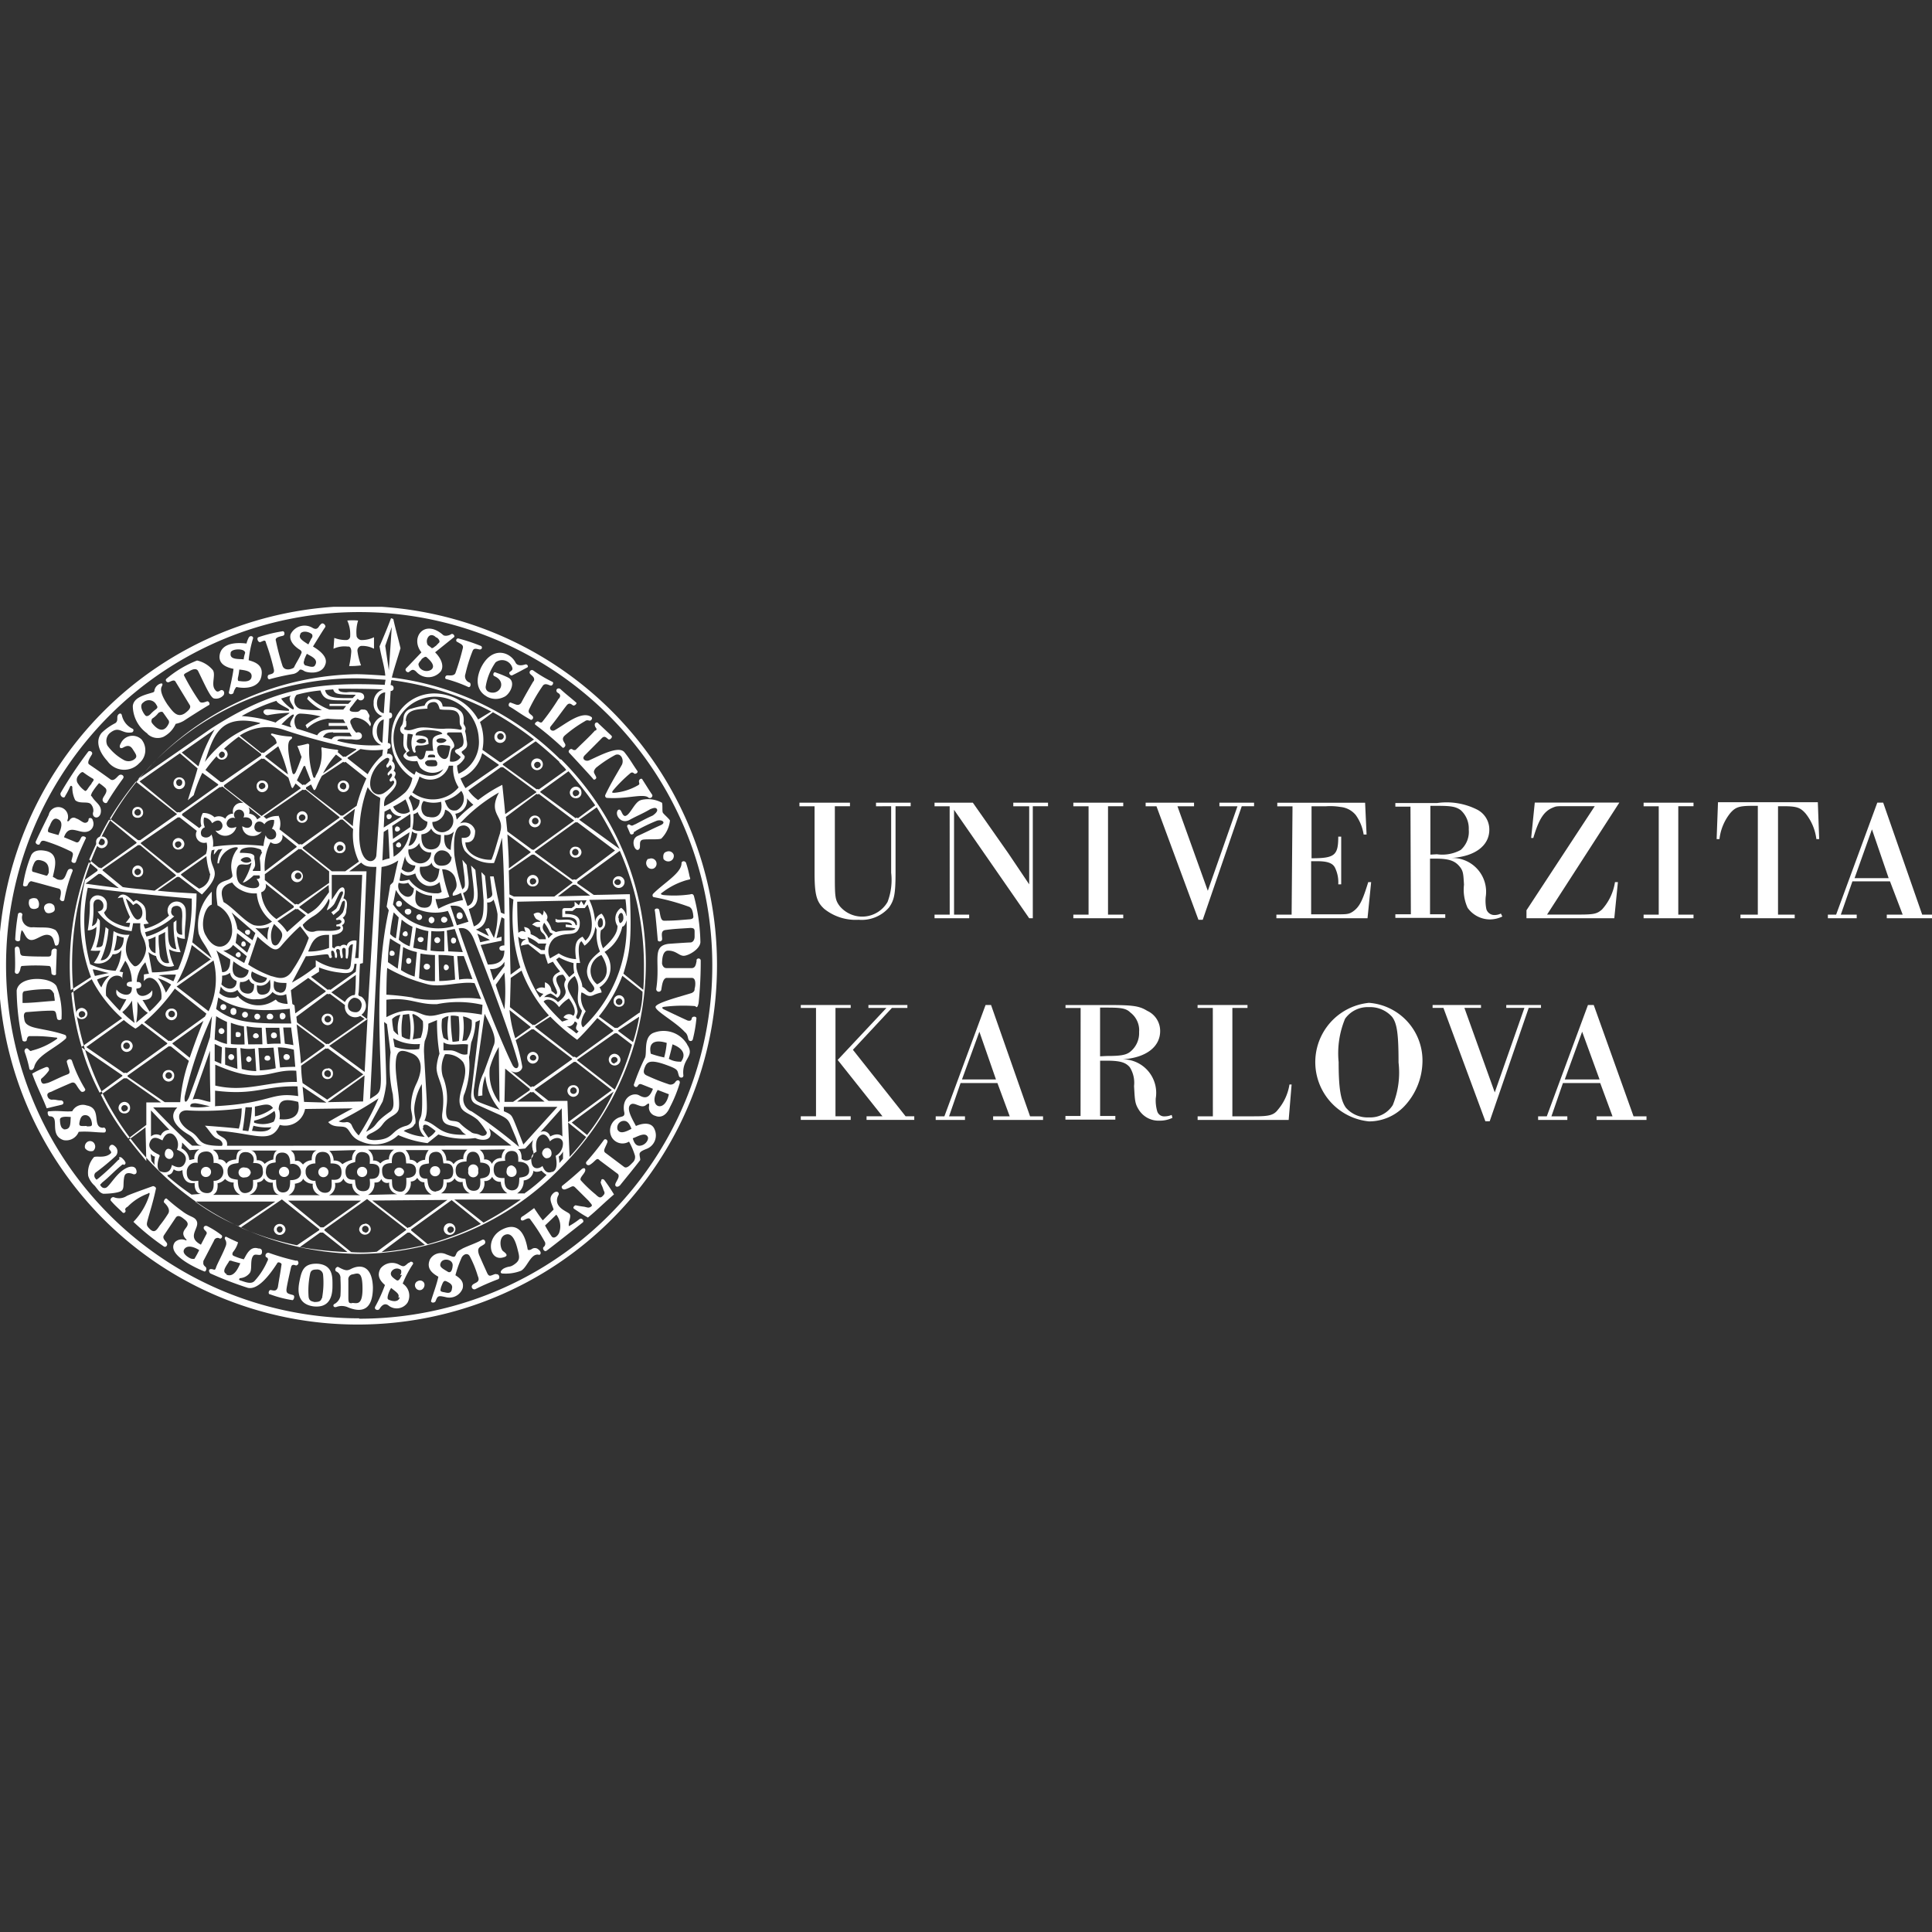 <svg xmlns="http://www.w3.org/2000/svg" xmlns:xlink="http://www.w3.org/1999/xlink" width="120" height="120" viewBox="0 0 120 120">
  <rect x="0" y="0" width="120" height="120" fill="#333333" stroke="none"/>
  <defs>
    <clipPath id="clip-path">
      <rect id="logo_space" data-name="logo space" width="120" height="120" transform="translate(110 362)" fill="#fff" stroke="#707070" stroke-width="1"/>
    </clipPath>
    <clipPath id="clip-path-2">
      <rect id="Rectangle_1965" data-name="Rectangle 1965" width="6.467" height="7.273" fill="none"/>
    </clipPath>
    <clipPath id="clip-path-3">
      <rect id="Rectangle_1966" data-name="Rectangle 1966" width="44.583" height="44.624" fill="none"/>
    </clipPath>
  </defs>
  <g id="uk" transform="translate(-110 -362)">
    <g id="Mask_Group_9" data-name="Mask Group 9" clip-path="url(#clip-path)">
      <g id="Group_1464" data-name="Group 1464" transform="translate(-318.921 123.95)">
        <path id="Path_4806" data-name="Path 4806" d="M554.871,305.42v4.128a3.82,3.82,0,0,1-.224,1.818,1.819,1.819,0,0,1-2.964.267c-.309-.4-.309-.606-.309-2.067V305.42h.939V305.2h-3.139v.224h.94v4.128c0,1.394.133,1.818.606,2.248a3.121,3.121,0,0,0,2.133.673,2.249,2.249,0,0,0,1.885-.763c.315-.448.406-.806.406-2.157V305.42h.939V305.2h-2.152v.224" transform="translate(-70.599 -17.294)" fill="#fff"/>
        <path id="Path_4807" data-name="Path 4807" d="M570.442,312.154H569.5v.224h2.151v-.224h-.939v-6.509l4.667,6.733h.224V305.42h.946V305.2h-2.158v.224h.988v4.848c-.406-.606-.406-.606-1.3-1.933l-2.2-3.139H569.5v.224h.939" transform="translate(-82.533 -17.294)" fill="#fff"/>
        <path id="Path_4808" data-name="Path 4808" d="M591.32,312.154h-.946v.224h3.1v-.224h-.946V305.42h.946V305.2h-3.1v.224h.946" transform="translate(-94.786 -17.294)" fill="#fff"/>
        <path id="Path_4809" data-name="Path 4809" d="M607.221,305.42h.764V305.2h-2.152v.224h1.121l-1.842,5.249-1.885-5.249h1.03V305.2h-3.006v.224h.673l2.606,7.048h.267" transform="translate(-101.172 -17.294)" fill="#fff"/>
        <path id="Path_4810" data-name="Path 4810" d="M621.864,312.154h-.946v.224h5.66l.225-2.243h-.181c-.358,1.164-.54,1.527-.939,1.818-.273.182-.364.182-1.171.182h-1.436v-3.3h.382c.672,0,.988.133,1.121.449a2.068,2.068,0,0,1,.182.988h.182v-2.964h-.182c0,1.17-.224,1.345-1.66,1.345v-3.23h.9a3.886,3.886,0,0,1,.9.043,1.4,1.4,0,0,1,.945.5,2.79,2.79,0,0,1,.491,1.212h.182l-.091-1.976h-5.454v.224h.945" transform="translate(-112.718 -17.294)" fill="#fff"/>
        <path id="Path_4811" data-name="Path 4811" d="M640.987,308.461v-3.03h.448c.812,0,1.127.043,1.436.267a1.53,1.53,0,0,1,.5,1.212,1.5,1.5,0,0,1-.5,1.261,2.371,2.371,0,0,1-1.478.267m-1.618,3.727h-.963v.224h3.1v-.224h-.946v-3.454h.364c.806,0,1.163.139,1.437.448s.266.5.308,1.17a2.715,2.715,0,0,0,.225,1.436,1.71,1.71,0,0,0,1.352.721,1.769,1.769,0,0,0,.806-.182l-.091-.182a.9.9,0,0,1-.4.091.519.519,0,0,1-.5-.358,2.535,2.535,0,0,1-.043-.763,2.1,2.1,0,0,0-2.115-2.424c1.442-.091,2.339-.763,2.339-1.752a1.388,1.388,0,0,0-.763-1.254,4.208,4.208,0,0,0-2.473-.406h-2.6v.224h.939Z" transform="translate(-123.223 -17.329)" fill="#fff"/>
        <path id="Path_4812" data-name="Path 4812" d="M658.537,312.378h5.455l.224-2.243h-.182a3.282,3.282,0,0,1-.806,1.7c-.315.273-.5.315-1.485.315h-1.927l4.491-6.958h-5.254l-.225,2.2h.133c.358-1.212.673-1.661,1.212-1.885.224-.091.224-.091.854-.091h1.752l-4.242,6.467" transform="translate(-134.804 -17.294)" fill="#fff"/>
        <path id="Path_4813" data-name="Path 4813" d="M677.1,312.154h-.94v.224h3.1v-.224h-.946V305.42h.946V305.2h-3.1v.224h.94" transform="translate(-145.152 -17.294)" fill="#fff"/>
        <path id="Path_4814" data-name="Path 4814" d="M689.7,312.119h-1.078v.224h3.369v-.224h-1.036v-6.733h.358c.812,0,1.036.091,1.352.448a3.156,3.156,0,0,1,.672,1.594h.175l-.085-2.291h-6.2l-.085,2.291h.176a3.15,3.15,0,0,1,.674-1.618c.314-.358.538-.448,1.351-.448h.358" transform="translate(-151.598 -17.26)" fill="#fff"/>
        <g id="Group_1461" data-name="Group 1461" transform="translate(542.454 287.902)">
          <g id="Group_1460" data-name="Group 1460" transform="translate(0)" clip-path="url(#clip-path-2)">
            <path id="Path_4815" data-name="Path 4815" d="M707.617,309.887H705.5l1.079-3.03m1.121,3.23.788,2.067H707.5v.224h3.03v-.224h-.83l-2.424-6.958h-.364l-2.558,6.958h-.539v.224h1.818v-.224h-.988l.721-2.067Z" transform="translate(-703.842 -305.196)" fill="#fff"/>
          </g>
        </g>
        <path id="Path_4816" data-name="Path 4816" d="M552.616,338.42l2.424-2.6H556v-.183H553.58v.183H554.7l-3.03,3.23,2.782,3.5h-.988v.224h2.964v-.224h-.539m-5.564,0h-.946v.224h3.1v-.224h-.945V335.82h.945v-.183h-3.1v.183h.946Z" transform="translate(-70.72 -35.166)" fill="#fff"/>
        <path id="Path_4817" data-name="Path 4817" d="M573.41,340.261H571.3l1.079-2.964m1.121,3.188.764,2.067h-1.03v.224h3.1v-.224h-.806l-2.424-6.915h-.339l-2.558,6.915h-.54v.224h1.818v-.224h-.988l.715-2.067Z" transform="translate(-82.628 -35.166)" fill="#fff"/>
        <path id="Path_4818" data-name="Path 4818" d="M591.337,338.826V335.8h.448c.854,0,1.17.042,1.436.308a1.38,1.38,0,0,1,.54,1.212,1.479,1.479,0,0,1-.54,1.212c-.266.23-.673.273-1.478.273m-1.619,3.727h-.939v.225h3.1v-.225h-.946v-3.436h.358c.854,0,1.212.091,1.484.406a1.816,1.816,0,0,1,.266,1.17c.049.848.049,1.072.273,1.436a1.447,1.447,0,0,0,1.3.715,1.818,1.818,0,0,0,.812-.176l-.049-.181a1.172,1.172,0,0,1-.448.09.447.447,0,0,1-.449-.315,2.451,2.451,0,0,1-.091-.806,2.084,2.084,0,0,0-2.06-2.424c1.436-.091,2.333-.763,2.333-1.752a1.368,1.368,0,0,0-.806-1.26c-.5-.315-.945-.358-2.424-.358h-2.648v.183h.939Z" transform="translate(-94.088 -35.166)" fill="#fff"/>
        <path id="Path_4819" data-name="Path 4819" d="M610.018,342.552h-.946v.224h5.655l.182-2.2h-.133a3.172,3.172,0,0,1-.721,1.57c-.267.358-.606.406-1.479.406H611.23V335.82h.939v-.183h-3.1v.183h.946" transform="translate(-105.764 -35.166)" fill="#fff"/>
        <path id="Path_4820" data-name="Path 4820" d="M630.117,335.581a1.817,1.817,0,0,1,1.436.606c.315.406.4,1.121.4,2.83a5.36,5.36,0,0,1-.358,2.648,1.646,1.646,0,0,1-1.478.764,1.783,1.783,0,0,1-1.437-.606c-.315-.448-.448-1.169-.448-2.83a5.6,5.6,0,0,1,.4-2.691,1.721,1.721,0,0,1,1.485-.721m0-.267a3.7,3.7,0,0,0,0,7.364,3.032,3.032,0,0,0,2.2-.946,4.131,4.131,0,0,0,1.12-2.691,3.591,3.591,0,0,0-3.32-3.727" transform="translate(-116.166 -34.976)" fill="#fff"/>
        <path id="Path_4821" data-name="Path 4821" d="M650.386,335.818h.763v-.182h-2.157v.182h1.127l-1.842,5.248-1.885-5.248h1.03v-.182h-3.006v.182h.673l2.606,7.042h.267" transform="translate(-126.514 -35.165)" fill="#fff"/>
        <path id="Path_4822" data-name="Path 4822" d="M664.1,340.261h-2.158l1.078-2.964m1.122,3.188.763,2.067h-.988v.224h3.1v-.224h-.805l-2.473-6.915h-.358l-2.557,6.915h-.539v.224H662.1v-.224h-.988l.715-2.067Z" transform="translate(-135.829 -35.166)" fill="#fff"/>
        <g id="Group_1463" data-name="Group 1463" transform="translate(428.921 275.738)">
          <g id="Group_1462" data-name="Group 1462" clip-path="url(#clip-path-3)">
            <path id="Path_4823" data-name="Path 4823" d="M450.959,275.621a22.315,22.315,0,1,0,22.358,22.273v-.006a22.3,22.3,0,0,0-22.327-22.266h-.031m.133,44.242a21.933,21.933,0,1,1,21.933-21.933v.006a21.921,21.921,0,0,1-21.891,21.951h-.043Z" transform="translate(-428.783 -275.669)" fill="#fff"/>
            <path id="Path_4824" data-name="Path 4824" d="M480.01,279.389c.091,0,.182.091.182.315a5.9,5.9,0,0,1-.133.9,4.911,4.911,0,0,0,.739-.042,4.021,4.021,0,0,1-.224-.9.3.3,0,0,1,.224-.309,1.574,1.574,0,0,1,.806.176v-.715a1.754,1.754,0,0,1-.806.175.351.351,0,0,1-.273-.224,2.414,2.414,0,0,1,.091-.988,3.589,3.589,0,0,0-.673,0,2.021,2.021,0,0,1,.182.946.248.248,0,0,1-.224.266,2.051,2.051,0,0,1-.763-.133l-.049.673a1.619,1.619,0,0,1,.9-.133" transform="translate(-458.374 -276.922)" fill="#fff"/>
            <path id="Path_4825" data-name="Path 4825" d="M467.816,279.4c.225-.085.315-.176.358.048a13.749,13.749,0,0,1,.491,1.661c.049.267-.175.267-.309.315s-.091.358.085.267a14.619,14.619,0,0,1,1.437-.315.7.7,0,0,0,.363-.225c.043-.085.176-.042.315.049s1.073.267,1.3-.406c.182-.449-.315-.855-.764-1.121.224-.358.606-.988.764-1.212.048-.091-.133-.315-.267-.182s-.133.182-.182.224-.133.14-.358,0a.963.963,0,0,0-1.316.352c-.01.018-.02.036-.029.054-.091.315.091.673.606.988.091.091.091.133.048.224-.133.315-.273.491-.448.855-.091.091-.606.267-.721-.133a14.33,14.33,0,0,1-.4-1.527c-.091-.224.309-.273.448-.315s.091-.315-.048-.273a8.772,8.772,0,0,0-1.479.364c-.133.043-.048.309.091.309m2.509-.533c.14-.182.5-.14.721.043a.219.219,0,0,1-.043.267l-.182.363c-.521-.315-.612-.448-.479-.673Zm.23,1.661a2.3,2.3,0,0,1,.175-.406c.182.133.764.315.5.721-.091.176-.406.043-.606,0a.224.224,0,0,1-.05-.313v0Z" transform="translate(-451.652 -277.204)" fill="#fff"/>
            <path id="Path_4826" data-name="Path 4826" d="M490.147,281.7c.133-.091.224-.224.449,0a1,1,0,0,0,1.412.079.946.946,0,0,0,.115-.122c.176-.273.085-.721-.363-1.169l1.169-.939c.091-.049-.048-.273-.182-.182s-.4.133-.491.043c-1.17-1.03-2.067.182-1.345,1.079l-.946.988c-.133.133.091.315.182.224m1.212-2.2c.133-.133.309-.091.448.049.085.042.043,0,.133.085s.133.224.043.273l-.176.182c-.091.043-.224.224-.315.085l-.182-.133a.467.467,0,0,1,.049-.54m-.606,1.618a.864.864,0,0,0,.182-.224c.133-.091.225-.182.315-.091s.606.5.267.763a.545.545,0,0,1-.721-.133c-.067-.133-.115-.248,0-.315Z" transform="translate(-464.735 -277.659)" fill="#fff"/>
            <path id="Path_4827" data-name="Path 4827" d="M462.806,282.194c-.048.4-.182.988-.273,1.388-.091.224.224.224.273.091a.855.855,0,0,1,.176-.358c.606.133,1.485.043,1.57-.763.091-.673-.533-.812-.806-.9a7.083,7.083,0,0,1,.273-1.351c.042-.133-.182-.224-.273-.043a1.594,1.594,0,0,0-.133.358c-1.121-.133-1.57.224-1.66.673s.175.763.854.9m1.121.491c-.048.406-.673.267-.763.267s-.091-.042-.091-.175a3.67,3.67,0,0,0,.091-.54c.358.043.806.091.763.448m-1.3-1.479c0-.273.9-.315.9,0a1.752,1.752,0,0,0-.091.4c-.267-.043-.9.048-.806-.4" transform="translate(-448.302 -278.333)" fill="#fff"/>
            <path id="Path_4828" data-name="Path 4828" d="M496.026,282.792c-.133,0-.176.182-.091.224a8.545,8.545,0,0,1,1.394.5c.133.043.182-.182.091-.273a.411.411,0,0,1-.273-.54,9.561,9.561,0,0,1,.448-1.436c.091-.224.315-.085.455-.085a.115.115,0,0,0,.043-.224,11.44,11.44,0,0,0-1.37-.455.115.115,0,0,0-.068.22l.019,0c.091.091.364.14.315.364a15.322,15.322,0,0,1-.467,1.57c-.091.182-.363.133-.5.133" transform="translate(-468.238 -278.531)" fill="#fff"/>
            <path id="Path_4829" data-name="Path 4829" d="M501.315,285.369a1.133,1.133,0,0,0,1.079.043c.358-.133.806-.939.267-1.212a6.236,6.236,0,0,0-.763-.309c-.133-.091-.224.175-.085.224.806.358.315,1.212-.315.988a.316.316,0,0,1-.224-.364,3.594,3.594,0,0,1,.606-1.479.66.66,0,0,1,.927.111.642.642,0,0,1,.109.2c.043.133,0,.176-.133.267s.043.273.133.224c.358-.175.606-.315.939-.491.091-.048,0-.224-.133-.182s-.491.133-.606-.133c-.358-.673-1.479-1.03-2.151.358-.5,1.121.091,1.618.358,1.752" transform="translate(-471.102 -279.805)" fill="#fff"/>
            <path id="Path_4830" data-name="Path 4830" d="M449.8,288.383a.916.916,0,0,0,.988.182,1.662,1.662,0,0,0,.763-.806,1.683,1.683,0,0,0,.491-.182c.14-.091,1.036-.673,1.576-.988.091-.043,0-.273-.133-.224s-.363.133-.454,0a14.4,14.4,0,0,1-.939-1.57c-.091-.139.091-.182.315-.315s.448-.182.539,0c.4.806.764,1.661.988,1.7a.607.607,0,0,0,.606-.224c.091-.224-.091-.358-.224-.267s-.224.091-.315-.048c-.267-.309.048-.9-.133-1.212a1.78,1.78,0,0,0-.988-.606,6.706,6.706,0,0,0-1.885,1.121c-.133.091,0,.273.133.224s.315-.176.406-.043l.9,1.479c.091.182-.133.363-.315.5-.491.315-.763-.133-1.073-.539-.406-.606-.454-.946-.363-1.121s.048-.224-.091-.182a.563.563,0,0,0-.358.406c0,.133-.091.133-.224.176-.491.14-1.079.315-1.121.812a2.111,2.111,0,0,0,.9,1.7m.964-1.321c.133.182.224.315.315.448a.224.224,0,0,1,.043.273c-.043.085-.358.806-1.03-.048-.048-.091-.048-.133,0-.267a1.526,1.526,0,0,0,.4-.363c.133-.085.224-.085.273-.043m-1.212-.606a.51.51,0,0,1,.806.14c.091.133.091.175,0,.266a2.321,2.321,0,0,0-.358.315c-.091.091-.224.175-.315.091s-.449-.612-.133-.812" transform="translate(-440.64 -280.486)" fill="#fff"/>
            <path id="Path_4831" data-name="Path 4831" d="M506.975,285.945c-.315.539-.5.854-.763,1.351-.182.224-.315.091-.606,0-.133-.091-.224.133-.133.224.267.133.806.539,1.3.806.085.091.266-.091.133-.224s-.315-.182-.182-.448a10.251,10.251,0,0,1,.812-1.394c.133-.224.358-.085.491-.043s.224-.182.133-.224a8.3,8.3,0,0,1-1.212-.721.145.145,0,0,0-.176.224c.133.139.309.224.224.448" transform="translate(-473.841 -281.326)" fill="#fff"/>
            <path id="Path_4832" data-name="Path 4832" d="M510.863,288.646a14.288,14.288,0,0,1-1.03,1.46c-.091.091-.224-.042-.273-.042s-.267.133-.133.224a20.04,20.04,0,0,1,1.66,1.394c.043.085.224-.049.182-.182s-.273-.315-.049-.539a7.851,7.851,0,0,1,1.261-.9c.176-.133.267,0,.358-.049s.133-.175.042-.224c-.606-.4-1.612.455-2.243.812-.182.133-.406-.048-.273-.224.406-.5.606-.812.988-1.3.182-.224.315-.042.406,0s.273-.133.182-.182c-.406-.358-.606-.491-.988-.849-.182-.091-.315.085-.182.224.049.043.315.133.091.4" transform="translate(-476.159 -282.949)" fill="#fff"/>
            <path id="Path_4833" data-name="Path 4833" d="M446.214,294.906a1.055,1.055,0,0,0,.186-1.479l0-.005a.8.8,0,0,0-1.131-.015.784.784,0,0,0-.172.246c-.133.224-.043.358.133.266s.406-.224.606.091.315.448.133.606a.606.606,0,0,1-.715.049,3.105,3.105,0,0,1-.988-.879.66.66,0,0,1,.139-.764c.606-.5.715.043,1.346-.048.133,0,.175-.176.091-.224a1.215,1.215,0,0,1-.679-.849c-.043-.182-.224-.091-.267.043s.043.315-.133.448a3.45,3.45,0,0,0-.854.606c-.406.491-.182,1.164.358,1.752a1.274,1.274,0,0,0,1.976.133" transform="translate(-437.595 -285.167)" fill="#fff"/>
            <path id="Path_4834" data-name="Path 4834" d="M516.111,293.626c-.406.448-.673.673-1.212,1.212a.2.2,0,0,1-.224-.043c-.14-.048-.273.133-.182.224.5.539,1.079,1.164,1.479,1.612.048.14.273,0,.182-.133-.091-.224-.224-.266,0-.539a7.629,7.629,0,0,1,1.212-.806c.358-.133.54.315.406.606-.406.721-.673,1.127-1.036,1.885a.139.139,0,0,0,.083.179l.008,0c1.17.091,2.2-.267,2.558-.043a.158.158,0,0,0,.273-.139c-.273-.4-.315-.491-.606-.939-.043-.133-.224-.049-.224.091s.091.175-.091.266a3.553,3.553,0,0,1-1.437.449c-.133,0-.176,0-.091-.133a8.589,8.589,0,0,1,1.079-1.079.152.152,0,0,1,.214-.01l.01.01c.091.091.272-.043.224-.133-.315-.448-.449-.721-.806-1.17s-1.569.225-2.2.5c-.225.091-.491-.091-.267-.315l1.073-1.079c.182-.175.315.049.406.091s.267-.133.182-.224l-.812-.763c-.085-.133-.267-.043-.224.133s.182.182.048.315" transform="translate(-479.141 -285.954)" fill="#fff"/>
            <path id="Path_4835" data-name="Path 4835" d="M438.3,300.238a4.133,4.133,0,0,0,.315-.606c.085-.091.133.043.133.043a1.737,1.737,0,0,0,.176.812c.273.267.812.043.988.267a.6.6,0,0,1,.14.448c-.14.358.309.539.448.133.133-.533-.315-.673-.539-1.073-.091-.049-.049-.091,0-.224a3.906,3.906,0,0,1,.448-.606,2.893,2.893,0,0,1,.4.315c.182.224-.133.491-.176.673s.176.315.267.224c.315-.539.721-1.121.988-1.485.133-.176-.091-.309-.224-.224s-.315.406-.539.273c-.491-.358-.849-.606-1.346-.946-.133-.133.091-.448.182-.606s-.133-.273-.224-.182a25.085,25.085,0,0,0-1.709,2.558c-.091.182.182.406.273.224m.806-1.273c.091-.133.224-.273.315-.224a5.842,5.842,0,0,0,.606.4c.133.091-.091.23-.091.315a3.284,3.284,0,0,0-.267.363c-.048.043-.091.133-.182.043a1.534,1.534,0,0,1-.382-.406.4.4,0,0,1,0-.491" transform="translate(-434.255 -288.48)" fill="#fff"/>
            <path id="Path_4836" data-name="Path 4836" d="M434.543,308.178c.091-.133.091-.224.315-.176a10.683,10.683,0,0,1,1.527.606c.315.133.225.224.133.606-.042.133.224.224.273.085.176-.539.606-1.436.606-1.436.091-.091-.182-.224-.267-.091s-.14.363-.315.315l-.764-.315c.315-.9.939-.176,1.479-.358a.5.5,0,0,0,.334-.618.521.521,0,0,0-.019-.055c-.043-.224-.267-.182-.267-.091a.212.212,0,0,1-.2.224h-.025c-.14,0-.364-.224-.539-.266a.285.285,0,0,0-.4.074l-.01.016c-.091.133-.182.091-.133,0a.607.607,0,1,0-1.17-.315s-.539,1.079-.806,1.661c-.042.133.182.267.267.133m.606-1.121c.091-.224.224-.54.5-.406.448.182.085.812.042.988,0,0-.491-.133-.606-.176s0-.315.067-.406" transform="translate(-432.076 -293.457)" fill="#fff"/>
            <path id="Path_4837" data-name="Path 4837" d="M523.221,304.741c-.4.091-.673.939-.988.988-.225,0-.225-.539-.449-.364-.224.273.182.9.721.606s.763-.358,1.3-.673c.133-.043.315-.133.4,0s-.133.315-.266.406c-.406.176-.721.358-1.079.54-.133.042-.182.133-.315.042s-.224.043-.176.133c.085.182.133.315.176.406s.224.042.224-.049.048-.042.139-.133a10.793,10.793,0,0,1,1.255-.606c.315-.133.673.091.266.266-.606.273-.848.406-1.436.673-.448.23-.176.945.048.854s0-.491.224-.606c.133-.091.988,0,1.212-.091a1.885,1.885,0,0,0,.539-1.121c-.066-.133-.406-.406-.448-.5s0-.491-.048-.606a1.816,1.816,0,0,0-1.3-.17" transform="translate(-483.403 -292.734)" fill="#fff"/>
            <path id="Path_4838" data-name="Path 4838" d="M432.66,314.576c.048-.182.182-.315.273-.273.715.182.988.273,1.661.448.224.048.133.406.091.606-.048.133.224.273.267.091a9.587,9.587,0,0,1,.5-1.752c.091-.182-.182-.224-.273-.091-.133.224-.176.606-.448.606s-.267-.091-.491-.182c.091-.5.448-1.436-.448-1.618-.448-.091-.764,0-.9.273a7.892,7.892,0,0,0-.5,1.818c-.043.14.224.14.267.048m.315-1.121c.139-.364.182-.539.606-.406s.406.472.406.739c-.043.091-.091.224-.176.182l-.764-.224c-.115,0-.115-.133-.073-.267Z" transform="translate(-430.957 -297.249)" fill="#fff"/>
            <path id="Path_4839" data-name="Path 4839" d="M528.889,312.546c-.182.043-.224.225-.182.449a.37.37,0,0,0,.406.133.339.339,0,0,0,.224-.406.328.328,0,0,0-.424-.187l-.025.011" transform="translate(-487.495 -297.328)" fill="#fff"/>
            <path id="Path_4840" data-name="Path 4840" d="M526.25,313.6a.346.346,0,0,0-.085.448.322.322,0,0,0,.424.158.331.331,0,1,0-.312-.584l0,0" transform="translate(-485.983 -297.954)" fill="#fff"/>
            <path id="Path_4841" data-name="Path 4841" d="M529.83,320.167c-.049.176-.049.491-.315.491h-1.57c-.139,0-.224-.091-.273-.267,0-.448.091-.763.315-.812.539-.042.721.315,1.03.315s1.079-.449,1.036-.9a12.05,12.05,0,0,0-.406-2.83c-.042-.085-.091-.133-.225-.085a7.069,7.069,0,0,1-1.66.043c-.224-.043-.182-.091-.043-.182a4.435,4.435,0,0,1,1.254-.673c.491-.176.491-.043.406-.315a6.224,6.224,0,0,0-.224-.849c-.091-.133-.273-.091-.273.043,0,.606-1.079,1.212-1.752,1.885-.091.091-.042.224.049.224a13.582,13.582,0,0,1,2.2.606c.133.091.176.182.224.448,0,.133.091.273-.182.315-.539.043-.939.091-1.618.091-.225,0-.225-.315-.309-.673-.048-.139-.315-.091-.273.043s.182,1.818.182,1.818c0,.133.224.133.267,0s-.133-.539.182-.606c.606-.085.9-.085,1.569-.133.273,0,.273.091.273.273v.267c0,.182-.091.363-.273.363s-1.345.085-1.345.085c-1.079.139-.5,1.079-.763,2.788a.159.159,0,1,0,.315.042c.043-.266.091-.672.315-.715h1.57c.182,0,.224.176.224.358a1.09,1.09,0,0,1-.043.316c0,.084,0,.175-.182.266-.721.224-2.2.606-2.243.855s1.254.939,1.818,1.569c.182.133.182.358.224.449a.14.14,0,0,0,.273,0,8.652,8.652,0,0,0,.224-1.3c0-.133-.224-.133-.273-.042s0,.223-.266.181c-.315-.139-1.3-.606-1.527-.721-.091-.09-.091-.09.042-.133a9.887,9.887,0,0,1,1.933-.048c.091.048.133.182.224-.176a24.55,24.55,0,0,0,.133-2.648.133.133,0,0,0-.267,0" transform="translate(-486.551 -298.216)" fill="#fff"/>
            <path id="Path_4842" data-name="Path 4842" d="M433.282,319.69a.492.492,0,0,0,.091.491.411.411,0,0,0,.472-.042.491.491,0,0,0-.091-.54.448.448,0,0,0-.5.091" transform="translate(-431.464 -301.465)" fill="#fff"/>
            <path id="Path_4843" data-name="Path 4843" d="M431.52,323.443a2.079,2.079,0,0,1,.091-.606c.182.133.224.539.539.606s.721-.358,1.079-.315.358.364.448.606c0,.091.182.091.224-.048a.874.874,0,0,0-.182-.849c-.4-.224-.715-.14-1.388-.182a.606.606,0,0,1-.673-.782.145.145,0,0,0-.273-.043,13.281,13.281,0,0,0-.176,1.57c0,.133.267.182.309.043" transform="translate(-430.265 -302.752)" fill="#fff"/>
            <path id="Path_4844" data-name="Path 4844" d="M435.723,320.369a.268.268,0,0,0-.133.406c.049.176.224.224.448.133s.182-.224.14-.406a.358.358,0,0,0-.455-.133" transform="translate(-432.808 -301.92)" fill="#fff"/>
            <path id="Path_4845" data-name="Path 4845" d="M431.443,328.41c.091-.224.042-.358.182-.358a10.937,10.937,0,0,1,1.636,0c.176,0,.133.267.176.491.048.091.315.14.273-.043,0-.315.043-1.079.043-1.394.048-.176-.267-.176-.315,0s.048.363-.225.363c-.448,0-1.121,0-1.57-.048-.224-.043-.133-.315-.224-.491a.139.139,0,0,0-.183-.073.14.14,0,0,0-.084.115c0,.273.043,1.036,0,1.436a.133.133,0,1,0,.267,0" transform="translate(-430.231 -305.743)" fill="#fff"/>
            <path id="Path_4846" data-name="Path 4846" d="M432.5,337.232c.133-.758,1.261-1.164,1.976-1.818a.163.163,0,0,0-.043-.224c-.9-.315-1.751-.363-2.157-.539s-.358-.357-.406-.606c0-.091,0-.23.139-.272.606-.043,1.073-.091,1.612-.091.273,0,.224.134.315.5.048.133.315.092.273-.048a4.726,4.726,0,0,0-.315-1.976c-.358-.606-2.333-.673-2.473.273a14.975,14.975,0,0,0,.363,3.1c.043.091.267.091.267-.042.043-.273.182-.225.273-.225a9.232,9.232,0,0,1,1.479.085c.182,0,.182.049.043.14a4.623,4.623,0,0,1-1.479.672c-.091.043-.091.043-.224-.091s-.273.043-.224.176a7.34,7.34,0,0,1,.291,1.042c0,.091.224.133.267-.048m-.691-4.037v-.473c0-.091,0-.266.176-.266a7.627,7.627,0,0,1,1.461-.115c.182,0,.273.224.315.267,0,.139.048.273.048.454-.7.043-1.376.133-2,.133" transform="translate(-430.386 -308.595)" fill="#fff"/>
            <path id="Path_4847" data-name="Path 4847" d="M435.535,346.356c-.224,0-.267-.049-.491-.049a.278.278,0,0,1-.315-.175c-.091-.224.091-.273.224-.315.267-.133.9-.406,1.212-.54s.315.182.606.491c.091.14.358,0,.273-.133a8.473,8.473,0,0,1-.812-1.752c-.085-.176-.358-.042-.315.091.139.539.272.673.048.763-.5.182-1.079.5-1.261.539s-.267.091-.358-.043c-.091-.224,0-.224.091-.315a2.692,2.692,0,0,0,.358-.406c.043-.09,0-.266-.175-.224a6.057,6.057,0,0,0-.855.406c.267.764.606,1.388.9,2.152l.946-.225c.133-.043.133-.224-.048-.267" transform="translate(-431.765 -315.696)" fill="#fff"/>
            <path id="Path_4848" data-name="Path 4848" d="M523.377,340.353a1.7,1.7,0,0,0-2.152-.715c-.606.315-.315,1.3-.5,1.57a13.925,13.925,0,0,0-.649,1.569.133.133,0,0,0,.2.171.117.117,0,0,0,.019-.031c.091-.14.14-.14.273-.091l.673.267c-.224.606-.5.606-.855.406s-1.079.091-.939.988c.085.315-.091.315-.224.358a.873.873,0,0,0-.539,1.261.776.776,0,0,0,1.062.273l.01-.007a4.532,4.532,0,0,1,.364.855.455.455,0,0,1-.14.448c-.133.133-.358.4-.533.267l-1.127-.849c-.224-.14-.042-.316.091-.679.048-.133-.133-.267-.224-.133a16.368,16.368,0,0,1-1.079,1.345c-.085.14.091.273.224.182.364-.225.406-.491.606-.267l1.078.806c.224.133,0,.406-.091.606s.091.309.273.133c.4-.5.849-1.036,1.254-1.57,0-.139-.042-.224-.042-.364s.176-.224.4-.315a.9.9,0,0,0,.565-1.145.7.7,0,0,0-.026-.066c-.182-.491-.763-.4-1.164-.224-.182-.358-.606-1.03-.364-1.3s.673.267.988,0c.182-.14.224-.14.182.133a.54.54,0,0,0,.406.539c.309.133.673,0,.9-.539a8.509,8.509,0,0,0,.606-1.485c.048-.176-.133-.267-.267-.085a.352.352,0,0,1-.448.133,12.239,12.239,0,0,1-1.346-.539c-.182-.091-.224-.224-.091-.539s.358-.449,1.254-.133.721.358.855.714c.042.14.315.14.267-.084-.085-1.036.763-1.128.224-1.891m-2.424,5.794c.048.091-.085.406-.4.491s-.448-.133-.539-.448c.242-.061.824-.467.958-.019Zm-1.03-.539c-.406.224-.715.315-.855.043a.423.423,0,0,1,.288-.526l.027-.007c.151-.024.376-.024.558.515Zm1.618-2.424.715.273c-.248,1.236-1.327.782-.7-.249Zm.4-2.018a5.932,5.932,0,0,1-.806-.225c-.182-.811.406-.854.988-.672a4.945,4.945,0,0,1-.164.921Zm1.036.267a1.325,1.325,0,0,1-.721-.176c.049-.182.182-.679.225-.9.557.206.915.587.515,1.1Z" transform="translate(-480.686 -313.153)" fill="#fff"/>
            <path id="Path_4849" data-name="Path 4849" d="M439.553,352.085c-.763,0-.043-1.212-1.03-1.388a.74.74,0,0,0-.9.358c-.448.043-.9-.048-1.345,0-.14,0-.182,0-.182.091s.042.224.133.224c.673,0-.091,1.164.854,1.479a.836.836,0,0,0,.939-.515c.606-.048,1.079.043,1.576.043.176,0,.133-.315-.048-.315m-2.467.091c-.182-.043-.224-.358-.224-.606.043-.133.224-.176.673-.133-.042.358.043.806-.448.764Zm1.437-.182c-.358,0-.5.048-.448-.225s.133-.448.358-.448.358.182.406.448-.048.249-.315.249Z" transform="translate(-433.135 -319.722)" fill="#fff"/>
            <path id="Path_4850" data-name="Path 4850" d="M442.155,356.745a.344.344,0,0,0,.133-.448.309.309,0,0,0-.4-.167l-.021.009a.359.359,0,0,0-.176.406.442.442,0,0,0,.491.175" transform="translate(-436.41 -322.921)" fill="#fff"/>
            <path id="Path_4851" data-name="Path 4851" d="M444.413,358.667c.043-.358.448-.223.539-.182s.315,0,.182-.315c-.091-.176-.315-.176-.539-.085-.606.267-.988.988-1.261,1.212a.248.248,0,0,1-.349-.037l-.009-.011c-.133-.134,0-.134.043-.224.455-.358.763-.716,1.212-1.079.049-.043.091-.085.14-.043s.176-.09.085-.182c0-.042-.085-.133-.176-.224s-.224-.084-.182,0-.043.092-.091.14a15.855,15.855,0,0,1-1.212,1.121c-.085.043-.085.133-.176,0a.267.267,0,0,1,0-.357,14.025,14.025,0,0,0,1.254-1.036.412.412,0,0,0-.016-.583.278.278,0,0,0-.026-.023c-.273-.273-.448.133-.315.224.043.09.133.133.043.224-.358.315-.849.133-1.03.224a1.447,1.447,0,0,0-.358,1.17,1.346,1.346,0,0,0,.4.606c.224.273.315.448.539.5.315,0,1.036-.048,1.17-.224s.043-.406.133-.854" transform="translate(-436.691 -323.249)" fill="#fff"/>
            <path id="Path_4852" data-name="Path 4852" d="M451.293,367.57l.679-1.3a.237.237,0,0,1,.292-.164.218.218,0,0,1,.066.03c.091.042.224-.14.091-.224a5.382,5.382,0,0,0-.854-.54c-.182-.09-.315.085-.182.224s.182.176.091.316l-.315.606c-.94-.491-.043-1.03-.267-1.479-.133-.273-.406-.224-.9-.606a10.878,10.878,0,0,1-.945-.763c-.091-.091-.224.133-.182.224.14.133.406.406.273.673a7.471,7.471,0,0,1-.539.763c-.182.266-.315.5-.606.224-.224-.224-.224-.267-.133-.606.133-.491.315-1.03.5-1.885.043-.092-.091-.182-.182-.182-.763.273-1.394.5-1.618.606a.864.864,0,0,1-.806.084c-.133-.043-.267.14-.182.225.273.315.5.5.721.721.091.09.224-.042.176-.134s.048-.181.14-.224a3.378,3.378,0,0,1,1.254-.812c.091-.084.133-.042.091.092a4.2,4.2,0,0,1-.988,1.66,14.939,14.939,0,0,0,1.885,1.527c.133.091.273-.091.182-.225s-.273-.266-.182-.449l.721-1.078c.133-.224.309-.134.533.049.678.491-.4.606.091,1.212.139.133.048.133-.043.085a.6.6,0,0,0-.606.139c-.606.806,1.521,1.7,1.818,1.819.091.047.182-.176.091-.267s-.182-.133-.14-.358m-.534-.182c0,.042-.182.042-.273,0s-.606-.315-.358-.606.763,0,.9.09a5.507,5.507,0,0,1-.291.534Z" transform="translate(-438.681 -326.897)" fill="#fff"/>
            <path id="Path_4853" data-name="Path 4853" d="M515.839,361c0,.182.085.224.176.539.091.182.091.224-.043.364s-.224.133-.448-.091a8.008,8.008,0,0,1-.9-.854c-.14-.133.133-.358.224-.539s0-.315-.182-.182c-.449.406-.764.679-1.212,1.036-.091.091,0,.267.182.224.4-.133.448-.273.606-.133l.855.849c.175.224.266.273.133.364s-.225.043-.406,0a5.285,5.285,0,0,1-.539-.091c-.043,0-.224.133-.091.224.406.267.454.315.854.539.606-.5.988-.9,1.618-1.437a10.554,10.554,0,0,0-.606-.9c-.091-.091-.224-.048-.175.085" transform="translate(-478.53 -325.312)" fill="#fff"/>
            <path id="Path_4854" data-name="Path 4854" d="M510.918,365.418a4.989,4.989,0,0,1-.673.448c-.049-.272.175-.606.042-.763s-1.03-.406-.715-1.121c.133-.181-.049-.363-.273-.181-.358.315-.133.606,0,1.03l-.673.673c-.182-.224-.358-.49-.539-.763-.182.14-.673.5-.764.539-.133.14-.043.273.091.224s.358-.224.448-.042a11.93,11.93,0,0,1,.9,1.394.26.26,0,0,1-.091.308c-.085.091.048.315.182.23s2.243-1.751,2.243-1.751c.139-.091-.043-.315-.176-.224m-1.3.9c-.091.176-.315.358-.448.176a7.383,7.383,0,0,1-.406-.672l.7-.673a1.175,1.175,0,0,1,.157,1.17" transform="translate(-474.912 -327.393)" fill="#fff"/>
            <path id="Path_4855" data-name="Path 4855" d="M465.789,372a13.877,13.877,0,0,1-1.7-.492.17.17,0,0,0-.21.116.172.172,0,0,0,.029.152.139.139,0,0,1,.119.157.134.134,0,0,1-.029.067,4.432,4.432,0,0,1-.812,1.261c-.225.223-.606.042-.9-.049-.091-.043-.043-.091,0-.134a.824.824,0,0,0,.606-.315c.176-.224,0-.806.224-1.079.133-.176.491.092.534-.176s-.133-.273-.224-.273c-.534-.176-.758.448-.9.673a3.238,3.238,0,0,1-.539-.176c-.133-.048-.224-.091-.133-.273a1.59,1.59,0,0,0,.315-.606c-.315-.139-.406-.182-.673-.315-.133-.091-.182.042-.133.133a.436.436,0,0,1,.043.406c-.182.492-.539,1.122-.606,1.346s-.133.091-.309.091-.14.176-.049.267a21.578,21.578,0,0,0,2.34.9c.606.134,1.3-.721,1.818-1.527.043-.133.315,0,.267.09-.085.606-.133.806-.224,1.388-.085.273-.224.224-.448.182-.133,0-.176.266-.043.266a6.926,6.926,0,0,0,1.394.364c.085,0,.175-.273.043-.315-.315-.09-.449-.09-.406-.406s.273-1.3.273-1.3c.042-.224.175-.176.315-.133a.163.163,0,0,0,.043-.315m-4.352.854c-.273-.134-.139-.358.133-.764,0-.09.133-.09.224-.042l.491.133c-.115.249-.382.921-.873.7Z" transform="translate(-447.383 -331.378)" fill="#fff"/>
            <path id="Path_4856" data-name="Path 4856" d="M497.571,373.058c-.309.085-.4.224-.533-.048-.273-.606-.224-.492-.5-1.122-.182-.5.091-.5.315-.672.133-.091.043-.358-.133-.273-.315.182-.854.363-1.212.538-.225.14-.315.14-.406.364s-.133.176-.606,0a.77.77,0,0,0-1.031.347l0,.01c-.176.449.048.764.539,1.031-.091.448-.315,1.036-.448,1.485-.043.133.182.175.273.042.133-.358.176-.358.606-.266a.879.879,0,0,0,1.079-.54c.091-.405-.133-.606-.449-.812a6.737,6.737,0,0,1,.358-1.031c.091-.266.406-.406.54-.133a6.58,6.58,0,0,1,.491,1.212c.182.4-.176.4-.315.539a.162.162,0,0,0,.182.267,14.617,14.617,0,0,1,1.394-.606c.133-.043.091-.358-.14-.309m-2.733.939c-.048.273-.273.224-.448.182-.315-.048-.273-.091-.224-.315.133-.358.176-.448.358-.358s.4.2.315.467Zm.043-1.394c-.043.273-.133.364-.267.315-.363-.225-.606-.315-.448-.606s.806-.182.715.267Z" transform="translate(-466.777 -331.622)" fill="#fff"/>
            <path id="Path_4857" data-name="Path 4857" d="M475.038,374.558c-.939-.048-1.03.491-1.164,1.164-.091.5-.139,1.352.9,1.485.9.091,1.164-.5,1.164-1.261,0-.533.048-1.3-.9-1.388m.224,2.152c-.042.182-.176.224-.448.224-.133-.043-.315-.043-.358-.309a5.1,5.1,0,0,1,.091-1.436c.043-.224.176-.273.4-.273a.36.36,0,0,1,.406.315,5.2,5.2,0,0,1-.067,1.479Z" transform="translate(-455.287 -333.752)" fill="#fff"/>
            <path id="Path_4858" data-name="Path 4858" d="M487.391,374.332c-.267.224-.267.273-.606.091a.915.915,0,0,0-1.121.248c-.224.4-.091.716.273,1.031a9.252,9.252,0,0,1-.606,1.345c-.091.183.182.273.266.14s.273-.406.54-.23a.812.812,0,0,0,1.145-.086.743.743,0,0,0,.066-.09.9.9,0,0,0-.309-1.169,6.746,6.746,0,0,1,.606-1.164c.133-.139-.091-.272-.182-.139m-.606,2.157c-.085.315-.448.267-.715.134-.133-.091.091-.606.182-.716.3.249.551.382.436.606Zm.14-1.394c-.091.14-.182.448-.364.316s-.4-.267-.309-.491a.4.4,0,0,1,.537-.177.392.392,0,0,1,.069.044.341.341,0,0,1-.055.333Z" transform="translate(-462.027 -333.575)" fill="#fff"/>
            <path id="Path_4859" data-name="Path 4859" d="M480.227,375.105c-.267.14-.358.182-.849-.09-.091-.043-.273.139-.14.273a.43.43,0,0,1,.273.448,9.215,9.215,0,0,1,0,1.079.745.745,0,0,1-.358.491c-.14.048-.091.273.133.182a.946.946,0,0,1,.715.042c1.127.449,1.527-.176,1.527-1.254-.043-1.3-.715-1.437-1.3-1.17m0,2.158c-.176,0-.225,0-.225-.358v-1.078a.309.309,0,0,1,.255-.355l.018,0c.358-.091.606-.182.606.9s-.382.873-.654.873Z" transform="translate(-458.366 -334.008)" fill="#fff"/>
            <path id="Path_4860" data-name="Path 4860" d="M491.511,377.119a.279.279,0,0,0-.152.365.346.346,0,0,0,.018.035.285.285,0,0,0,.364.14.34.34,0,0,0,.176-.406.284.284,0,0,0-.374-.149.167.167,0,0,0-.032.016" transform="translate(-465.565 -335.234)" fill="#fff"/>
            <path id="Path_4861" data-name="Path 4861" d="M505.672,370.388a.322.322,0,0,0-.358,0c-.133.091-.273.091-.273,0-.133-.764-.491-1.752-1.569-1.212s-.806,1.933,0,1.752c.448-.091.224-.267.048-.4s-.315-.9.176-1.036.673.721.763,1.079.091.539-.224.764-.315.09-.673.266c-.224.14-.267.316-.043.316a2.628,2.628,0,0,0,1.121-.176c.4-.23.606-1.127,1.121-.987.091,0,.182-.182-.091-.364" transform="translate(-472.271 -330.503)" fill="#fff"/>
            <path id="Path_4862" data-name="Path 4862" d="M469.925,286.261a17.941,17.941,0,0,0-10.5-5.121c.133-.533.358-1.212.539-1.818-.139-.606-.315-1.212-.448-1.818l-.14-.049c-.224.606-.448,1.127-.715,1.752.133.764.315,1.261.358,1.818,0,0-1.212-.091-1.818-.091a18.006,18.006,0,0,0,.091,36.006,17.575,17.575,0,0,0,12.661-5.388,17.885,17.885,0,0,0,.022-25.293l-.071-.07m3.685,5.612-2.515-1.818v-.018l1.079-.764a28.876,28.876,0,0,1,1.461,2.673Zm-5.994,18.346s-.539-1.395-.606-1.528c-.139-.315-.182-.358-.606-.539v-.273h3.327Zm2.382-2.249.043,1.751c-.182-.176-.448-.176-.763,0a.412.412,0,0,0-.493-.311.406.406,0,0,0-.114.044Zm-1.818,2.557a.454.454,0,0,1-.673.588c0-.273-.043-.5-.224-.606l.448-.043.5-.539a.854.854,0,0,0-.031.6Zm-1.285,2.539c-.491-.049-.449-.54-.449-.764-.224,0-.673.043-.673-.539s.5-.5.721-.539c-.049-.133-.049-.606.4-.606s.406.448.406.673c0,0,.606-.043.673.448s-.4.5-.606.539c-.018.273.024.788-.472.788m-13.558-29.879c-.085.049-.606-.4-.764-.673.182-.043.406-.133.606-.176-.291.267.3.715.158.849m5.794,3.594c.091.133.182-.224.266-.091.182.273-.358.406-.176.606.042.048.133-.224.224-.085s-.182.309-.133.4c.085.182.176-.091.267.048s-.315.54-.606.715c-.406.273-1.079,0-.812-.988a1.992,1.992,0,0,1,.855-1.121c.182-.133.358-.042.224.182-.018.109-.2.2-.109.333m13.242,11.448c-.491.406-.763.673-.806,1.212,0,.806.763.988.315,1.3-.224.133-.364-.224-.606-.315,0-.448-.448-.9-.358-1.485h.224c-.091-.448-.176-1.254.091-1.346l.182.273a1.63,1.63,0,0,0,.667-1.17l.091.182a2.8,2.8,0,0,0,.2,1.346m-.133-1.752c0-.133.091-.315.182-.315s.133.133.133.315-.091.267-.182.267-.133-.133-.133-.267m.224,1.976s.9,1.254-.267,1.818a1.055,1.055,0,0,1,.267-1.818m-1.212,3.455a1.328,1.328,0,0,1-.224.538c-.273-.133-.043-.224-.043-.491-.091-.946-1.212-1.485-.182-2.2.539.848-.133,1.345.448,2.152m-22.043,8.393c.091-.606-.606-.491-.673-.939,2.333.133,3.412.9,3.952-.357a1.254,1.254,0,0,0,1.543-.875.968.968,0,0,0,.026-.114L457,307.9s-.946.5-1.527.854c.358.406.855.182,1.121.358s.273.606.946.854a2.1,2.1,0,0,0,2.285-.406,6.569,6.569,0,0,0,1.818.5l.673-.539a5.08,5.08,0,0,0,2.291.224c.5.224,1.212.133.855-.606l1.388,1.073Zm17.285.224a.717.717,0,0,0-.224.539.605.605,0,0,0-.606.364.455.455,0,0,0-.491-.273.606.606,0,0,0-.272-.606Zm-2.606.606a.7.7,0,0,0-.606.315.443.443,0,0,0-.448-.224.823.823,0,0,0-.315-.678h1.618a.672.672,0,0,0-.249.569Zm-1.7,2.018c-.539,0-.5-.673-.539-.806-.133,0-.5.043-.5-.448s.406-.448.606-.5c0-.224-.091-.673.4-.715s.448.54.5.715c.224,0,.606-.043.606.5s-.406.491-.606.491c-.018.164.073.679-.467.745Zm-2.739-1.752c0-.176-.049-.673.448-.715s.406.606.448.715c.133,0,.606-.043.606.448s-.606.449-.606.449c0,.224.091.945-.448.854s-.406-.539-.448-.763c-.224,0-.606.048-.606-.54-.024-.467.473-.467.606-.467Zm-.721,0a.522.522,0,0,0-.448-.176.714.714,0,0,0-.315-.678h1.618a.69.69,0,0,0-.315.606.729.729,0,0,0-.515.23Zm2.788-.224a.728.728,0,0,0-.5.224.5.5,0,0,0-.448-.224.919.919,0,0,0-.267-.606h1.437a.964.964,0,0,0-.224.588Zm-.9,1.346a.461.461,0,0,0,.406-.224c.133.182.224.273.448.273a.828.828,0,0,0,.449.763h-1.7a.817.817,0,0,0,.4-.83Zm-3.637-1.346a1.838,1.838,0,0,0-.606.273.605.605,0,0,0-.54-.224.826.826,0,0,0-.267-.606l1.661-.049a.7.7,0,0,0-.249.588Zm-3.545,1.485c.273-.048.448-.139.5-.315a.708.708,0,0,0,.606.315.642.642,0,0,0,.448.715H453a.69.69,0,0,0,.4-.733Zm0-1.394c0-.448-.091-.539-.267-.673h1.612c-.266.091-.309.358-.309.606a.779.779,0,0,0-.539.267c-.182-.176-.225-.261-.5-.218Zm1.261,1.212a.545.545,0,0,1-.6-.481.453.453,0,0,1,0-.058c-.043-.449.406-.54.606-.54,0-.176-.091-.715.448-.715s.491.54.491.715c.224,0,.606,0,.673.406.091.715-.448.606-.606.606,0,.273.085.812-.406.812s-.6-.581-.6-.763Zm1.212.133c.309,0,.4-.043.54-.267a.484.484,0,0,0,.533.315.751.751,0,0,0,.5.715h-1.933a.679.679,0,0,0,.363-.782Zm-3.818-1.455a1.088,1.088,0,0,0-.54.273.513.513,0,0,0-.491-.225c0-.406-.182-.606-.406-.606h1.7c-.266.043-.266.557-.266.557m-3.727-.606h1.818c-.358.043-.358.315-.4.606-.091,0-.5.043-.606.267a.473.473,0,0,0-.491-.267.606.606,0,0,0-.321-.582Zm-4.939-11.424a1.417,1.417,0,0,1-.491-.988,2.025,2.025,0,0,1,.224-.946,1.562,1.562,0,0,1-.988-.224c-.091.812-.091,1.818-.806,1.818a5.713,5.713,0,0,0,.491-1.933l-.182-.133a9.707,9.707,0,0,1-.176,1.079c-.048.176-.224.176-.406.176a4.611,4.611,0,0,0,.224-1.66l-.133-.152c-.043.224-.091.406-.358.5a5.1,5.1,0,0,0,.091-1.261c0-.315.133-.4.309-.4a.388.388,0,0,1,.315.4c0,.182-.091.315-.358.358a2.915,2.915,0,0,0,2.109,1.212c.048-.224.048-.224.091-.491h.448c-.043.855.267.763.358,1.527.024.515-.491,1.3-.763,1.121m.048,3.546a6.39,6.39,0,0,1-.763-.673,2.551,2.551,0,0,0,.606-.715,12.328,12.328,0,0,0,.158,1.388m-.673-5.3c0,.406-.14.806-.606.806a4.492,4.492,0,0,0,.182-.939,2.565,2.565,0,0,0,.424.133m.133-2.424a1.929,1.929,0,0,1,.448.406c.091-.049.182-.182.315-.049.4.273.315.946-.048.946-.267-.043-.533-.763-.715-1.3m2.83.721c0-.182.133-.273.358-.273.315.049.315.358.315.673a8.463,8.463,0,0,0,0,1.121c-.224,0-.363-.085-.363-.4v-.5l-.176.139a6.61,6.61,0,0,0,.176,1.661c-.606-.048-.491-.763-.534-1.437a3.78,3.78,0,0,1-1.327.649l-.091-.267a4.517,4.517,0,0,0,1.818-.988.3.3,0,0,1-.176-.382Zm-.139,3.273c-.224.048-.606,0-.606-.764a5.252,5.252,0,0,1-.049-.939c.133-.091.273-.133.406-.224a6.162,6.162,0,0,0,.249,1.927m-.849-.606c-.182-.048-.315-.139-.406-.448a1.477,1.477,0,0,0-.042-.406,1.833,1.833,0,0,0,.448-.182Zm-1.17,1.818a1.933,1.933,0,0,1,.539-1.254l.224.715a2.62,2.62,0,0,0-.315.043V300c.448-.607,1.212.223,1.079,1.121a5.787,5.787,0,0,1-.721.763c-.085-.091-.358-.606-.448-.715.364,0,.673-.091.606-.606-.224.358-.946.606-.988-.091.085-.043.309,0,.309-.224-.018-.2-.152-.2-.285-.2ZM453,287.358l.176.54c.048.133.091.133.133.048l.139-.224.309.267v.043l-2.424,1.709L449,287.922v-.091l2.333-1.66s.091.048.14,0Zm-1.436-1.3v-.043l.806-.606a10.021,10.021,0,0,1,.606,1.752Zm4.848.315c.042.048.085.048.133,0l1.3,1.036a9.923,9.923,0,0,0-.606,1.7l-.855.606h-.133l-2.157-1.661v-.091l.315-.182.133.273c.048.091.091.133.182-.048a6.128,6.128,0,0,1,.358-.758Zm-1.261.721a5.729,5.729,0,0,1,.806-1.17l.364.273v.043Zm4.667,5.454c-.085.267-.225,1.031-.309,1.3l-.182.182-.224,1.345a2.08,2.08,0,0,1,.133.224c-.854,3.861-.539,8.218-.491,10.418,0,.988-.14.939-.673,1.3l.715-14.412a2.39,2.39,0,0,0,1.031-.4Zm-.982,0,.085-1.818.273-.175c.042.606.091,1.818.091,1.818a2.353,2.353,0,0,0-.448.133Zm1.927-2.921a.6.6,0,0,0,.267-.133,1,1,0,0,0,.606.606c0,.533-.491.715-.939.448a3.358,3.358,0,0,0,.066-.964Zm3.322-.988a3.591,3.591,0,0,0,.406.406,7.274,7.274,0,0,0-1.036.921,2.154,2.154,0,0,0-.085-.364.861.861,0,0,0,.719-.982c0-.008,0-.016,0-.024Zm2.067,2.158c-.182.539-.358,1.254-.54,1.66-.606.043-1.618-.315-1.618-1.079.5.042.606-.358.606-.721a.678.678,0,0,0-.824-.491.663.663,0,0,0-.121.043,10.043,10.043,0,0,1,2.424-1.927c-.733,1.394.388,1.437.073,2.473Zm.266,8.26-.673.9c-.091-.266-.133-.448-.224-.715a.915.915,0,0,0,.9-.449Zm0,2.691c-.224-.606-.358-.939-.539-1.521l.539-.763a12.136,12.136,0,0,1,0,2.285m-1.03-2.782c-.091-.224-.267-.763-.448-1.212l1.3-.267v-.249l-.315.091c.091-.364.182-.763.315-1.3l.175.091v1.66c-.133,0-.309.043-.309.176s.133.182.309.133c0,.564-.266.879-1.03.879m-.043-3.861a.4.4,0,0,0,.4-.176,4.475,4.475,0,0,1,.249.9,4.655,4.655,0,0,1-.224,1.479l-.315-.606-.224.048.224.448-.806-.406c.606-.2.739-.7.7-1.685m.176,2.333-.606.14c-.091-.315-.182-.539-.182-.539.164.085.654.315.788.4m.9-1.612-.224-.091c-.085-.448-.224-1.079-.224-1.079l-.224-1.169h-.224l.133,1.036c.048.267-.224.315-.309.358-.048-.606-.139-1.436-.139-1.436l-.224-.224.139,1.752c0,.806,0,1.394-.606,1.618l-.315-1.079c.606-.182.606-.721.5-1.527l-.091-.9-.267-.273.133,1.127c.043.491.176,1.212-.358,1.388l-.273-.806c.315-.133.406-.358.315-1.036l-.091-.715-.266-.315.133,1.079c.042.606.042.606-.133.763a11.64,11.64,0,0,1-.5-2.157c-.091-1.527.182-1.818.606-1.818a.443.443,0,0,1,.4.448c-.043.406-.54.315-.54.315a1.4,1.4,0,0,0,.182.806,2.175,2.175,0,0,0,1.818.764,13.633,13.633,0,0,0,.491-1.57c.157,2.091.157,4.739.157,4.739m-.673,8.17-.606,1.661a3.268,3.268,0,0,0-.358,1.479l.267-.042a3.038,3.038,0,0,1,.182-1.212,3.752,3.752,0,0,0,.9,2.109s-.9-.315-1.212-.448-.448-.267-.406-.806l.673-4.715c.521,1.031.745,1.527.564,1.975m.315.092.049,3.454a2.977,2.977,0,0,1-.606-2.157,5.568,5.568,0,0,1,.557-1.3m-2.375,3.678c.133.406.606.448,1.073.854a4.366,4.366,0,0,1,.5.673c.176.182-.091.406-.358.266s-.406-.042-.606-.224a3.6,3.6,0,0,1-.673-.539c-.363-.267-.945.182-.812-.988a3.553,3.553,0,0,0-.225-1.885,1.868,1.868,0,0,1,.14-1.388,1.327,1.327,0,0,1,1.121.491c.467.812-.472,2.024-.157,2.739m-9.812-1.437a7.435,7.435,0,0,1-.091-1.079l1.527-1.079s.043.048.133,0l2.2,1.618-2.242,1.569Zm1.479,1.212-1.388-.043-.091-.946Zm-2.964.448c0-.606.363-.715,1.212-.491.224,1.121-.763,1.121-1.164,1.073a1.277,1.277,0,0,0-.024-.582Zm-1.527.806v-.133a3.192,3.192,0,0,0,1.261-.606.71.71,0,0,1-.048.673,1.624,1.624,0,0,1-1.188.066Zm1.079.273c-.224.358-.806.267-1.212.225l.091-.315a3.266,3.266,0,0,0,1.145.091Zm-1.03-.673v-.606c.491-.091.9-.267,1.121.091a2.683,2.683,0,0,1-1.1.515Zm-2.473-.606V306.8c2.515.316,3.03-.315,5.121-.266l.042.606c-1.727-.273-1.636.441-5.139.624Zm2.291.042a7.736,7.736,0,0,1-.224,1.485l-.358-.048c.091-.491.133-.982.182-1.437Zm1.618-18.091a1.332,1.332,0,0,0-.721.182l-.176-.158,2.424-1.66a.235.235,0,0,0,.182,0l2.109,1.7v.043l-2.333,1.667a.2.2,0,0,0-.182,0l-1.212-.945a1.12,1.12,0,0,0-.066-.855Zm4.667.812a3.838,3.838,0,0,0,.358,2.018l-.849.606h-.83l-1.818-1.437s.048-.042,0-.042l2.357-1.733h.133Zm-.606-.721.715-.539s-.085.5-.133,1.079l-.606-.5Zm1.479,12.527-.358-.273a.7.7,0,0,0,0-1.121c-.133-.043-.224-.043-.182-.224s.048-1.212.091-1.818l.182-.048.224-5.7h-1.073l.739-.539c.273.266.5.266.946.266Zm-9.473,1.3c0-.364.091-1.485.091-1.485a5.331,5.331,0,0,0,.673.358v1.37a2.622,2.622,0,0,1-.715-.267Zm.449.449-.043,1.029-.406-.182V303.9Zm.006-4.449a.868.868,0,0,0,.5-.182.607.607,0,0,0,.4.5c.049.448-.448.715-.939.224a2.315,2.315,0,0,0,.043-.539m2.2-2.424a8.215,8.215,0,0,0,.721.606c.358.273.533.224.757-.043a12.332,12.332,0,0,1,1.17-1.212,8.344,8.344,0,0,1,.54.721,8.662,8.662,0,0,1-.988,1.97c-.448.806-1.079.448-1.345.406a6.912,6.912,0,0,1-1.437-.721Zm-.133-.539a1.752,1.752,0,0,0,.855-.067,1.849,1.849,0,0,0-.091.806Zm4.443-1.121c.048.043.358-.224.448-.363s.224-.491.358-.715c.14-.133.23-.091.182.091-.042.085-.315.763-.406.9a1.685,1.685,0,0,1-.309.224l.133.176.358-.309.182-.5c.042-.043.175-.176.175.048a1.732,1.732,0,0,1-.133.606,2.029,2.029,0,0,1-.315.315c-.091.043-.133.091-.091.133s.091,0,.182,0,.273.133,0,.267c-.133.048-.182,0-.182.091s.091.048.14.048c.176,0,.176.176-.049.224-.448.133-1.079,0-1.388.085a.606.606,0,0,1-.776-.364l-.012-.036a2.9,2.9,0,0,1,.673-.539,2.42,2.42,0,0,0,.946-1.079c.157.182-.158.673-.115.721Zm1.661,5.455a.461.461,0,0,1,.5.406c0,.267-.14.491-.364.491s-.491-.09-.491-.406a.54.54,0,0,1,.358-.491m-.54.267-.849-.606,1.521-1.079s0,.715-.042,1.121c0,.133-.043.133-.133.133a.847.847,0,0,0-.5.43m.673-1.885-1.57,1.121a.217.217,0,0,0-.176,0l-1.036-.806.5-.315v-.267a4.861,4.861,0,0,0,1.254.315c.855.133.9-.14.946-.54h.133Zm-1.885-1.079c.091,0,.182-.043.224.139a.091.091,0,1,0,.182,0h0a.438.438,0,0,1-.043-.224c-.048-.182.133-.182.176-.048a.735.735,0,0,1,.048.273c0,.091.133.133.133,0a.6.6,0,0,0-.048-.315c-.043-.224.182-.182.224-.049a.947.947,0,0,0,.048.364c0,.133.133.133.133,0s-.042-.224-.042-.406.224-.182.224,0v.448c0,.091.133.133.133,0a2.131,2.131,0,0,0,.042-.539c.049-.133.091-.267.273-.267-.049.491-.091.854-.133,1.254s-.273.315-.606.273a3.5,3.5,0,0,1-1.569-.54v.4a9.92,9.92,0,0,1-1.479.988l.867-1.636c.448,0,.673-.066,1.212-.115m-1.073-.176c.224-.5.358-1.079,1.3-1.036v.812a3.521,3.521,0,0,1-1.3.224m2.915.406s.091-.721.091-1.079c-.133-.049-.539,0-.606.315a.29.29,0,0,0-.406.043c-.091-.043-.315-.043-.358.133-.049-.043-.091-.043-.14-.091v-.763c.364,0,.855-.224.606-.606a.254.254,0,0,0,.144-.33.257.257,0,0,0-.1-.118.568.568,0,0,0,.224-.406c0-.133.043-.224.043-.448s-.091-.315-.224-.358c.224-.673-.043-.9-.358-.449l-.364.54V293.4h1.891l-.23,5.164Zm-1.618-4.091c-.54.721-.606.946-1.3,1.351l-.54-.406v-.043l1.818-1.351Zm-1.437,1.437c-.4.363-.763.678-1.164,1.036a2.668,2.668,0,0,0-.606-.673l1.127-.763s.085.043.133,0Zm-1.7,1.751c-.182.224-.358.091-.406-.042a1.5,1.5,0,0,1,.133-1.17c.448.448.721.588.273,1.212m.043,3.03c-.4-.043-.358-.448-.315-.715.14.133.54.133.764.133,0,.291-.043.649-.448.606Zm-1.7-1.3a4.94,4.94,0,0,0,.939.406c-.085.564-1.212.291-.939-.382Zm.133.764c.043.449-.133.673-.491.606s-.455-.358-.363-.715a.637.637,0,0,0,.539-.182s.091.273.315.315Zm.182.091a.649.649,0,0,0,.806-.358c.042.315.133.849-.358.939s-.449-.333-.449-.557Zm-.606-2.018-.715-.606.091-.606.849.673Zm.091,1.073a.48.48,0,0,1-.673.455c-.267-.091-.406-.364-.267-.988a3.77,3.77,0,0,0,.958.557Zm-.715,1.212a1.211,1.211,0,0,0,1.212.606,1.141,1.141,0,0,0,.988-.449.725.725,0,0,0,.849.133l.091.606a1.367,1.367,0,0,1-.606-.133l-.133-.133-.139.085a1.741,1.741,0,0,1-2.152-.224c0-.043-.048-.043-.048-.085a.752.752,0,0,0-.133.085,1.122,1.122,0,0,1-1.03-.267l.091-.406a.679.679,0,0,0,.918.282.7.7,0,0,0,.112-.076Zm3.273,1.17a7.039,7.039,0,0,0,.091.945c-2.243,0-3.5,0-4.667-.9l.133-.715c1.188.831,2.667.879,4.461.7Zm.224,2.291c-.224-.049-.309-.049-.533-.091l-.1-1.005h.491Zm-4.242.133a4.088,4.088,0,0,0,.721.042l.043,1.3s-.448-.134-.763-.267Zm.357-.224v-1.3a3.943,3.943,0,0,0,.812.224l.043,1.121a5.739,5.739,0,0,1-.812-.018Zm1.485.266.091,1.437a3.706,3.706,0,0,1-.9-.133l-.085-1.3a2.771,2.771,0,0,0,.939.024Zm-.406-.224L450.4,302.8a4.941,4.941,0,0,0,.946.091l.042,1.03Zm1.57.182.139,1.3a4.918,4.918,0,0,1-.988.133l-.091-1.394c.333.024.806-.018.982-.018Zm-.4-.224-.091-.988h.854l.085.988a5.643,5.643,0,0,0-.806.024Zm1.661.358.091,1.078s-.5,0-.946.043l-.133-1.254a3.884,3.884,0,0,1,1.03.158Zm.042-2.74-.133-.085-.091-.855,1.079-.763,1.079.806v.048l-1.885,1.346Zm2.025-.715a.22.22,0,0,0,.176,0l.939.7a.642.642,0,0,0,.946.673l.267.182-2.243,1.57s-.043-.043-.133,0l-1.818-1.345-.043-.358Zm.133,3.23,2.376-1.66-.176,3.279Zm-2.964-13.151.939.763v.043l-1.976,1.509a3.3,3.3,0,0,1,.358-1.818.448.448,0,0,0,.721-.473Zm1.073.921s.091.043.133,0l1.752,1.394v.715l-1.927,1.345a.146.146,0,0,0-.182,0l-1.885-1.521v-.363Zm-2.06,2.157,1.745,1.388v.091l-1.073.721a2.186,2.186,0,0,1-.946-1.667.413.413,0,0,0,.28-.512l-.007-.022m-.273-1.818a.481.481,0,0,0-.091.267,4.5,4.5,0,0,1,.048.763H450.8c-.048-.091.085-.091.133-.358a1.448,1.448,0,0,0-.048-.406c0-.133.048-.224-.224-.315a3.566,3.566,0,0,0-.673-.043c0-.182.133-.267.363-.315a1.437,1.437,0,0,1,.758.048c.182.043.224.085.224.224.048.018.048.061-.043.109Zm-.606.406a.49.49,0,0,1-.673-.048c.109-.206.606-.291.649.024Zm0,.133a3.882,3.882,0,0,1-.539,1.212c.182,0,.539-.315.679-.448h.358c0,.042.133.224-.182.224.5.606-.224.715-.855.4a.517.517,0,0,1-.309-.309,1.434,1.434,0,0,1-.049-.763c.158-.473.606-.024.873-.339Zm-.606,1.7a1.815,1.815,0,0,0,.939.182,2.423,2.423,0,0,0,.945,1.752,1.4,1.4,0,0,1-1.121.224c-.606-.224-1.261-1.079-1.891-1.437-.133-.448-.309-.988.539-1.212a1.336,1.336,0,0,0,.545.467Zm.849,2.648-.176.448-.939-.7a3.18,3.18,0,0,0-.364-1.03Zm-.534,1.436-.158.424-1.3-.764a.761.761,0,0,0,.606-.357Zm-1.03.176c.042.9-.5.812-.5.812a6.511,6.511,0,0,0-.358-1.351c.176.164.673.43.855.564Zm-1.351,3.236-1.976-1.527,2.291-1.618a4.629,4.629,0,0,1-.315,3.17Zm5.454,3.679.043.721c-1.818-.049-3.182.673-5.073.224v-1.3c3.012,1.328,3.3.249,5.055.382Zm0-2.873,1.752,1.3v.091l-1.46,1.055c-.043-.721-.176-1.618-.267-2.424Zm4.243,3.188-.091,1.618-2.2.043Zm.9,1.346a15.163,15.163,0,0,1-1.261,2.382,1.885,1.885,0,0,1-.442-.648.334.334,0,0,0-.315-.182.822.822,0,0,1-.491-.042,23.633,23.633,0,0,0,2.557-1.485Zm.224.273a5.913,5.913,0,0,0,.224-1.127c0-.9-.133-3.812-.133-3.812l.176.133.224,1.752a7.6,7.6,0,0,0,.14,2.606c.042.534.133.9-.225,1.121-1.079.763-.606.763-1.436,1.212Zm2.315-3.57-.043.315a3.45,3.45,0,0,1-1.527-.133l-.091-.54a2.887,2.887,0,0,0,1.661.358m-1.03-1.818.358-.048a4.83,4.83,0,0,1,.048,1.576.932.932,0,0,1-.5-.182,4.882,4.882,0,0,1,.066-1.345Zm.606-.048a1.4,1.4,0,0,1,.606.448,2.186,2.186,0,0,1-.133,1.036l-.5.091a3.145,3.145,0,0,0-.024-1.527Zm-.854,1.351a1.276,1.276,0,0,1-.358-.315,4.238,4.238,0,0,1-.091-.721.9.9,0,0,1,.515-.267,2.173,2.173,0,0,0-.115,1.327Zm-1.661,6.012c.606-.315.54-.491.855-.764s.673-.358.763-.673c.133-.606-.224-1.976-.182-2.873s.364-.854.988-.606c.721.273.679,1.121.273,1.933a3.315,3.315,0,0,0-.315,1.437c0,.358.315.9-.267,1.121-1.036.267-.721.855-1.976.9-.545,0-.721-.224-.188-.449Zm2.648-.54c.091-.357-.176-.606,0-1.388a3.507,3.507,0,0,1,.406-1.079c.091,2.376-.091,1.885-.182,2.376a1.175,1.175,0,0,0,.364.9,3.352,3.352,0,0,1-1.3-.363c.176-.152.534-.109.667-.424Zm.5.273c-.043-.182.043-.273.267-.182a3.62,3.62,0,0,1,.5.358,1.273,1.273,0,0,1-.448.406,3.467,3.467,0,0,1-.363-.558Zm.091-.5c.224-.606.133-.806-.048-4.242a3.863,3.863,0,0,1,.048-.673,2.638,2.638,0,0,0,.224-1.079l.539-.223a11.812,11.812,0,0,0,.152,2.09,3.256,3.256,0,0,0-.182.855c0,.763.606,1.121.358,2.83-.133,1.03.855.606,1.17,1.073a.8.8,0,0,0,.315.273c-1.776.066-1.727-.655-2.624-.879Zm1.527-4.939a1.261,1.261,0,0,1-.364-.175,2.651,2.651,0,0,1-.085-1.17.776.776,0,0,1,.4-.176,4.284,4.284,0,0,0,0,1.546Zm0,.606h-.364v-.5c.406.272,1.036.048,1.527.133l-.043.606c-.455.121-.636-.284-1.17-.236Zm.133-2.157a1.287,1.287,0,0,1,.448.048,8.464,8.464,0,0,1,.018,1.527,2.106,2.106,0,0,1-.4.048,12.4,12.4,0,0,1-.115-1.618Zm.988,1.527-.315.043a4.281,4.281,0,0,0,.043-1.521,1.239,1.239,0,0,1,.539.225,1.886,1.886,0,0,1-.315,1.26Zm-2.382-1.527c-.673,0-.988-.763-2.648.091v-1.079c1.436-.176,1.933.315,3.145.273a6.666,6.666,0,0,1,2.824.043l-.043.606c-2.43-.417-2.473.121-3.327.073Zm-.988-1.121a15.439,15.439,0,0,0-1.66-.182s0-.988.048-1.661a10.1,10.1,0,0,0,2.6,1.036c.854.176,2.024-.223,2.83-.091l.406.988c-1.534-.243-2.655.273-4.273-.085Zm2.516-6.333a1.207,1.207,0,0,0,.448-.175,3.748,3.748,0,0,1,.133.448,5.128,5.128,0,0,0-1.527.539,2.735,2.735,0,0,1-.176-.606,2.021,2.021,0,0,0,.855-.133,9.811,9.811,0,0,1-.448-1.709.813.813,0,0,1,.849.679c.2.654-.273.654-.182.964Zm-.133-2.824c-.133-.049-.5-.091-.448-.946a.677.677,0,0,0,.606-.224,4.378,4.378,0,0,0-.206,1.176Zm0,.4a.51.51,0,0,1-.406.54c-.448.091-.606-.085-.673-.309a.534.534,0,0,1,.358-.606.58.58,0,0,1,.673.382Zm-1.346,1.576a.8.8,0,0,1-.606-.945c.224,0,.606,0,.715-.267.048.267.273.358.5.4-.073.145-.006.861-.654.818Zm.085-2.024c-.673,0-.606-.763-.606-.939a.753.753,0,0,0,.606-.358.709.709,0,0,0,.606.4c-.024.254.066.9-.655.9Zm0,.182a.678.678,0,0,1-.673.685.714.714,0,0,1-.133-.012.77.77,0,0,1-.606-.855.781.781,0,0,0,.673-.4.679.679,0,0,0,.691.588Zm-.988.812c0,.364-.448.606-.854.224l.224-.806a.606.606,0,0,0,.629.582Zm-1.345-.539-.048-.849,1.036-.673a2.023,2.023,0,0,1-.988,1.521m.849,1.17a1.368,1.368,0,0,0,.5-.133,1.036,1.036,0,0,0,.715.763.871.871,0,0,0,.788-.224l.133.606a.453.453,0,0,1-.315.091,2.03,2.03,0,0,1-1.7-.854c-.182.048-.54.133-.606.048l.091-.5a.609.609,0,0,0,.4.2m.854,1.976c-.539-.182-.315-.806-.315-1.079a1.75,1.75,0,0,0,.988.358c0,.406,0,.855-.673.721m-.806-1.527a1.251,1.251,0,0,0,.358.358c-.043.606-.448.606-.715.364a.643.643,0,0,1-.23-.721.851.851,0,0,0,.588,0m2.467,1.752a6.189,6.189,0,0,1,.358.945,3.41,3.41,0,0,1-3.77-1.351l.182-.9a2.824,2.824,0,0,0,3.23,1.3m-1.079,2.466.049-1.212a3.979,3.979,0,0,0,.806,0v1.261a4.777,4.777,0,0,1-.855-.049m1.437.315.091,1.485a6.19,6.19,0,0,1-.988.091l-.043-1.618a6.622,6.622,0,0,1,.939.066Zm-3.139-.54a2.587,2.587,0,0,0,.855.315l-.14,1.527a3.487,3.487,0,0,1-.849-.406Zm-.272-.448.182-1.254a2.859,2.859,0,0,0,.673.448c0,.043-.176,1.212-.176,1.212a2.085,2.085,0,0,1-.678-.406m.9.5.176-1.261a3.141,3.141,0,0,0,.763.224l-.091,1.212Zm.449.358a5.893,5.893,0,0,0,.9.091V300a2.123,2.123,0,0,1-.988-.182Zm-1.661-2.558.309.315-.176,1.3a1.076,1.076,0,0,1-.358-.273,10.383,10.383,0,0,1,.224-1.345m.424,2.018-.175,1.485-.606-.406a8.962,8.962,0,0,1,.133-1.479,6.145,6.145,0,0,0,.648.4m3.637,2.158-.115-1.461h.406l.54,1.437a2.8,2.8,0,0,0-.83.024m-.673-1.752-.091-1.3.491-.091.5,1.437Zm.133-2.831c.763-.042.806.182,1.121.988l-.721.224Zm.358-5.927c-.491.091-.606-.358-.715-.606a2.24,2.24,0,0,0,1.03-.606.812.812,0,0,1-.167,1.136.786.786,0,0,1-.124.076Zm-.54,1.261a.606.606,0,0,1-.939-.54.817.817,0,0,0,.788-.763.721.721,0,0,1,.176,1.3Zm-1.212-.855c-.491-.091-.491-.763-.267-.988a1.784,1.784,0,0,0,1.079.048c.109.582-.091,1.1-.788.939Zm-.673,1.03c0,.273-.224.764-.54.764a4.837,4.837,0,0,0,.224-.9.408.408,0,0,0,.339.133Zm-.424-.4-1.079.739-.043-.812,1.121-.74a5.033,5.033,0,0,1,0,.812m-1.885-1.57c-.048.9-.224,3.364-.224,3.322-.048.606-1.261.763-1.036-1.934a8.3,8.3,0,0,1,.5-2.291,1.534,1.534,0,0,0,.673.606c.158.066.091.115.091.3m-.763-1.709-1.254-.988v-.043l.806-.539a4.388,4.388,0,0,0,1.394.042l-.049.358a4.285,4.285,0,0,0-.9,1.17m-3.9.673c0-.042-.091-.042-.14,0l-.358-.291.406-.849c.042-.091.133-.048.133.043l.315.806Zm-5.121-.176a.062.062,0,0,0-.086-.006l-.005.006-.964-.764a8.959,8.959,0,0,1,2.067-2.067l1.394,1.079v.085Zm0,.267,2.382,1.885-.224.158a.605.605,0,0,0-.5-.358.518.518,0,1,0-.988,0,.5.5,0,0,0-.491.315.607.607,0,0,0-.673-.091.971.971,0,0,0-.721-.267.981.981,0,0,0-.091.806l-.133.133L446.4,289.7v-.091l2.333-1.661s.091.018.133-.024m-1.055,2.515a.961.961,0,0,1-.048-.606.606.606,0,0,1,.5.358c.267-.224.491-.224.606,0a.319.319,0,0,1-.4.448.715.715,0,0,0,1.3-.224c-.448.182-.606-.043-.606-.224a.4.4,0,0,1,.54-.315.317.317,0,1,1,.5-.043c.267-.043.491.043.54.273s-.182.533-.606.267a.606.606,0,0,0,.606.606.678.678,0,0,0,.606-.273.309.309,0,0,1-.448-.358c.085-.358.448-.315.606-.091a.606.606,0,0,1,.606-.266.863.863,0,0,1-.14.539.369.369,0,0,1,.256.456.375.375,0,0,1-.031.077.34.34,0,0,1-.474.073.344.344,0,0,1-.132-.206,3.443,3.443,0,0,0-.139.673,12.387,12.387,0,0,0-3.139.048,1.457,1.457,0,0,0-.091-.763.4.4,0,0,1-.55.132.39.39,0,0,1-.056-.041.371.371,0,0,1,.2-.539m.315,2.964a.946.946,0,0,1-.679.849,12.585,12.585,0,0,1-1.121-.849v-.048l1.576-1.121a4.664,4.664,0,0,0,.249,1.17Zm-.5,1.212c1.569-1.618.273-1.485.606-2.74l.175-.048a1.288,1.288,0,0,0-.042.315c.091-.091.133-.176.266-.315l.273-.043a1.529,1.529,0,0,0-.315.9h.091a1.247,1.247,0,0,1,.939-.988c.224-.043.315,0,.139.182a1.818,1.818,0,0,0-.315.988c0,.358.133.606.043.673-.176.224-.491.182-.763.406s-.224.606-.133,1.346a1.666,1.666,0,0,1,.9,1.388c.133,1.079-.939,1.752-1.612.5-.406-.606-.091-1.818.358-1.933v-.806a2.979,2.979,0,0,0-.812,2.606c.224.606.406.606.812,1.527l-1.212-.988a19.408,19.408,0,0,0,.267-3.03c-.763-.043-1.661-.091-2.424-.176l1.212-.854h.133Zm.539,4.036-2.109,1.485a9.741,9.741,0,0,0,.939-2.382ZM445.84,300a7.413,7.413,0,0,0-.9-.364,7.691,7.691,0,0,1,1.073-.043,2.541,2.541,0,0,1-.152.406Zm-.133.224s-.224.358-.315.491a3.417,3.417,0,0,0-.5-.9,3.377,3.377,0,0,1,.836.406Zm-2.115.988a2.077,2.077,0,0,0,.679.758l-.721.606a6.442,6.442,0,0,0,.067-1.364Zm2.34-.763,1.975,1.569-.091.182-2.109,1.521s-.091-.043-.139,0l-1.527-1.164a11.06,11.06,0,0,0,1.915-2.109Zm-.14,3.411,1.933-1.394c-.448,1.079-.854,2.291-.854,2.291l-1.055-.855Zm2.473-1.818s-.091,1.036-.133,1.437c-.315.987-.812,2.424-1.3,3.727-.182.406-.315.358-.273-.042a25.659,25.659,0,0,1,1.733-5.079Zm-.133,5.455c-.364-.048-.764-.273-1.079-.14.224-.606,1.03-2.915,1.079-3.03-.024,1.551.024,2.539.024,3.17Zm0,.267a3.633,3.633,0,0,1-1.212.043c-.048-.176.085-.225.309-.225.388.049.788.182.927.182Zm-1.352.267a18.193,18.193,0,0,0,3.321-.133,4.98,4.98,0,0,1-.176,1.26c-.806-.091-2.109-.182-2.109-.182.267.267.491.721.764.806.4.14.358.449.266.449-1.618,0-1.169-.449-1.927-.9-.921-.539-.921-1.388-.115-1.3Zm17.576.048a.824.824,0,0,1-.422-1.087l.017-.034a5.138,5.138,0,0,0,.267-2.249c.048-.133.091-.606.139-.9a3.88,3.88,0,0,0,.267-1.254c-.043,0,.273-.133.273-.133l-.533,4.509c-.048.448.043.606.4.763l1.351.606c.358.176.533.267.673.606l.358.854.182.534a30.938,30.938,0,0,0-2.964-2.219Zm2.109-2.648,1.527,1.255v.09l-1.036.721h-.534Zm-2.891-8.709c.448-.091.721.133.946.673.939,2.382,2.291,5.97,2.739,7.63.133.406-.182.539-.364.133-.7-1.436-2.266-5.3-3.321-8.436m3.03-5.836,1.436,1.079v.043l-1.345.988c0-.721-.049-1.255-.091-2.109m.133,10.909,1.3,1.031v.049l-.945.672a8.2,8.2,0,0,1-.358-1.752m.673-2.648-.606.448c-.048-1.66-.048-3.188-.091-4.806l.267.14a10.411,10.411,0,0,0,.43,4.218m.048-1.345a1.773,1.773,0,0,1,.448-.091l.764.606h.267c.048.224.133.406.182.606l.315-.133a4.761,4.761,0,0,0,.448.606c-.133.091-.406.176-.448.449-.048.405.448.854.176.987a1.489,1.489,0,0,0-.267-.224.606.606,0,0,0-.406-.54v.358a.528.528,0,0,0-.54.091.679.679,0,0,0,.448.267l-.224.23a9.163,9.163,0,0,1-1.345-3.776c.133.091.091.091.224.139s.224-.048.224.043a.364.364,0,0,0-.267.382m1.479.267h-.225l-.763-.491s-.043-.182-.091-.315a1.931,1.931,0,0,1,.679.4h.491a.921.921,0,0,0-.091.406m-.043-1.7a3.033,3.033,0,0,1,.358.606l.182.091a1.3,1.3,0,0,0-.273.273c-.133-.388-.54-.521-.267-.97m.854,4.934a.952.952,0,0,0-.854-.309.727.727,0,0,1,.4-.23,2.067,2.067,0,0,1,.406.273.43.43,0,0,0,.182-.5c-.048-.224-.606-.9.176-.939a.71.71,0,0,1,.182.315c-.358.582.448.673-.491,1.388m-.115-2.648.182-.133a3.671,3.671,0,0,0,.9.358,2.57,2.57,0,0,0,.043.606l-.309.266c-.3-.376-.612-.782-.812-1.1m-2.873,2.963.049-1.818.673-.455a8.793,8.793,0,0,0,1.7,2.788l-.9.606c0-.042-.043-.042-.091,0Zm2.109-.358c.049-.091.448-.315.946.358a2.314,2.314,0,0,1,.606-.539c.606.812.272,1.079.272,1.079a.394.394,0,0,0-.556.024.359.359,0,0,0-.05.067.763.763,0,0,0,.315.133l-.4.133a12.211,12.211,0,0,1-1.158-1.254Zm1.933,1.254c.358.14-.182.365.224.606l-.133.133a4.753,4.753,0,0,0-.606-.448.424.424,0,0,0,.491-.291Zm.649-5.024-.182-.249c-.358.182-.539.406-.4,1.394a2.117,2.117,0,0,1-1.079-.358c-.133.085-.315.175-.539.315a1.061,1.061,0,0,1,.267-1.261c.721-.448,1.3-.043,1.527-.606a.518.518,0,0,0,.049-.224c.043-.406-.133-.673-.9-.673v-.182h.449l.224-.182h.539l.176-.224s.673,1.576-.133,2.249m-.091-2.2-.176-.273-.14.273-.266-.224v.266l-.182.133h-.4c-.139,0-.182.049-.182.182v.382c.406,0,.988-.042.9.5h-.066c-.176-.606-.988-.182-1.254-.406v.182c.133.091.224.043.358.043.273,0,.606-.043.673.182l-.4-.048v.157a5.756,5.756,0,0,1,.606.091c-.133.224-.606.043-1.212.224l-.266-.133a1.579,1.579,0,0,0-.315-.606c.091-.176.091-.315-.182-.606a.541.541,0,0,1-.085.315c-.14-.224-.315-.224-.54-.091a.71.71,0,0,0,.133.273c.043.085.315.133.267.224a.484.484,0,0,0-.491.175c.224.049.224.182.491.133,0,.448.315.315.364.764h-.406a1.893,1.893,0,0,0-.539-.315c0-.309-.133-.4-.406-.448a2.13,2.13,0,0,0,.091.315c-.133-.042-.224-.133-.448.049-.073-.679-.073-1.933-.073-1.933l4.309-.091Zm-4.352-.54-.273-.133-.043-1.485,1.436-.988h.133l2.382,1.709v.043l-1.127.854Zm1.121-2.921L466.6,290.7l-.091-.9,1.909-1.436a.085.085,0,0,0,.119.014.088.088,0,0,0,.014-.014l2.2,1.66-2.515,1.818Zm-1.66-2.2c-.049-.606-.182-1.818-.182-1.818a8.83,8.83,0,0,0-1.5.945,2.3,2.3,0,0,1-.606-.606l2.018-1.437h.133l2.067,1.527v.042Zm-.406-3.03L464,288.013a3.751,3.751,0,0,1-.309-.606,2.276,2.276,0,0,0,1.345-1.57l1.03.715Zm-2.491.521a1.554,1.554,0,0,1-.091-.5,1.377,1.377,0,0,0,.448-.448c.043-.133.043-.133-.091-.267s-.043-.182-.043-.182c.315-.225.358-.315.267-.721a2.055,2.055,0,0,0-.091-.533c.139-.273-.133-.363-.085-.539.043-.5-.139-.673-.273-.763-.315-.273-.673-.182-1.031-.224-.048-.606-.945-.606-1.121-.049a5.074,5.074,0,0,0-.812.182.607.607,0,0,0-.491.54c-.048.491-.091.448-.182.606a.327.327,0,0,0,.154.436l.028.012c0,.606-.091.721.176,1.079-.176.182-.309.267,0,.491a1.142,1.142,0,0,0,.673.091,3.113,3.113,0,0,0,.182.406,1.066,1.066,0,0,0,1.436.091c-.406.715-1.436.358-1.7.133l-.091.224a2.629,2.629,0,0,1-1.261-2.739,2.6,2.6,0,0,1,2.473-2.109,2.739,2.739,0,0,1,2.782,2.606,2.157,2.157,0,0,1-1.254,2.176m-.673-2.382c-.091-.091-.049-.182.085-.182h.764c.048.091.315.812-.085.945a.317.317,0,0,1-.182.091c-.091.042-.224.091-.049.266a1.582,1.582,0,0,1,.273.225.606.606,0,0,1-.673.273c0-.273.042-.721.175-.812.3-.176-.2-.715-.285-.806Zm-2.515-.091a.924.924,0,0,1,.358.048,1.366,1.366,0,0,0,0,1.031c.091.133.091.091.182.042-.049-.042-.14-.448.175-.4a1.544,1.544,0,0,0,.606-.091,1.48,1.48,0,0,0-.043-.315c-.091-.182-.448-.224-.763-.224,0-.224.267-.267.491-.315s1.121,0,1.17.224c-.406.091-.606.182-.606.448a2.6,2.6,0,0,0,.048.606h-.448c-.091.182-.048.539-.358.539-.139-.048-.139-.133-.23-.224-.176,0-.358.043-.449.043s-.266-.176-.133-.267.091-.048.133-.091c-.157-.242-.2-.242-.109-1.055Zm-.091-.806c0-.721.715-.721,1.346-.764-.043-.266.133-.406.406-.406s.315.364.358.448c.406.091.988-.085,1.17.315.133.225,0,.54.133.721s.043.267-.091.224a3.687,3.687,0,0,0-.988-.048c-.606,0-.806-.085-1.254-.085s-.606.176-.946.176l-.224-.043v-.133c.158,0,.115-.224.115-.406Zm2.516,1.212c-.091.182-.54.224-.606.043s.448-.267.63-.043Zm-1.861.067c.133-.267.606-.176.606-.043-.024.2-.473.2-.606.043m1.164.988h-.449c0-.133.049-.175.225-.175s.224.018.224.152Zm-.449.182a1.644,1.644,0,0,1,.5,0c.043.091.085.091.085.182s0,.133-.085.176a1.729,1.729,0,0,1-.5,0,.334.334,0,0,1-.175-.176c0-.14.133-.14.175-.206Zm.606-.54c-.085-.224-.042-.448.364-.406s.448,0,.4.224c-.085.364-.085.5-.224.606s-.449-.043-.564-.448Zm-1.121,1.546a1.212,1.212,0,0,0,1.818-.673h.267a2.212,2.212,0,0,0,.339,1.345,2.084,2.084,0,0,1-2.873.315,5.192,5.192,0,0,0,.448-.988m0,1.46a.694.694,0,0,1-.4.673,2.64,2.64,0,0,0-.273-.806l.133-.182a1.724,1.724,0,0,0,.539.315m-.606.721a.673.673,0,0,1-1.03-.315,6.056,6.056,0,0,0,.763-.448,3.917,3.917,0,0,1,.267.739Zm-.539.315-1.079.673.049-.988.358-.182a.709.709,0,0,0,.673.472Zm-1.079-6.018-.085,1.437c-.455-.206-.5-1.3.085-1.46Zm0-.406c-.606-.133-.539-1.254.091-1.3Zm-.624-.673a.794.794,0,0,0,.54.854.953.953,0,0,0-.606.855.9.9,0,0,0,.539.939,8.109,8.109,0,0,1-2.739-.267c.048-.091.133-.133.539-.091h.358c.315.043.5.043.606-.091a.23.23,0,0,0-.315-.315,1.211,1.211,0,0,1-.315-.491c-.182-.315.091-.406.224-.449a1.171,1.171,0,0,1,.945.54c.085-.133.043-.224-.048-.364-.091-.267.133-.176-.091-.491a.243.243,0,0,0-.267-.182c-.315-.043-.133.14-.5.14s-.448-.091-.266-.315c.091-.091.224-.315.406-.5a.219.219,0,0,0,.4-.091c0-.267-.224-.309-.491-.309a2.29,2.29,0,0,0-.606,0c-.406,0-.5-.091-.5-.224.606,0,1.933,0,2.782.043a.825.825,0,0,0-.6.806m-4.133,1.618a2.206,2.206,0,0,1,1.3-.606c.315.043.946.043.946.043l.133.224h-1.036v.182h1.127l.085.224c-1.121,0-1.66-.091-1.927.358-.273-.091-.764-.267-1.261-.406-.267-.358-.176-.988.273-.939a6.355,6.355,0,0,1,1.212.175,3.1,3.1,0,0,0-.946.54Zm1.618.266h1.03l.133.225c-.939,0-1.073-.085-1.254.182l-.539-.133c.133-.249.315-.3.63-.3Zm1.388-2.333-.176.182c-.9,0-1.618.043-1.709-.5l.5-.042c.091.291.267.333,1.388.333Zm-.266.358-.182.182h-1.164v.133h1.03l-.176.224h-.855a3.484,3.484,0,0,1-1.3-.849l-.091.176a3.033,3.033,0,0,0,.921.7,8.164,8.164,0,0,1-1.254-.049.534.534,0,0,1-.458-.6.54.54,0,0,1,.143-.3,8.312,8.312,0,0,1,1.479-.267c.249.74.74.582,1.909.624Zm.315,3.03-.673.449a.109.109,0,0,0-.133,0l-.364-.315c.091-.042.049-.133-.043-.133a8.634,8.634,0,0,1-.854-.133s-.133-.091-.091.133a2.683,2.683,0,0,1-.358,1.612c-.043.182-.133.182-.182,0a5.451,5.451,0,0,1-.224-1.885.091.091,0,0,0-.087-.1.09.09,0,0,0-.047.01c-.175.043-.315.085-.606.133.133.267.176.491.266.673a9.594,9.594,0,0,1-.358.939c-.091.182-.182.182-.224,0-.406-1.7-.224-1.927-.091-2.018s.091-.182,0-.182a4.936,4.936,0,0,1-1.1-.176c-.133-.043-.182.048-.043.133a.606.606,0,0,1,.267.455l-.806.606c-.049-.048-.14,0-.14,0l-1.345-1.079a3.115,3.115,0,0,1,2.739-.358,34.938,34.938,0,0,0,4.491,1.188Zm-4.042-1.394c-.224-.043-.4-.133-.606-.176.273-.273.679-.679.764-.606s-.382.515-.158.74Zm-.133-1.031c-.043.043-1.121-.091-1.3-.091s-.291.049-.291.182a.273.273,0,0,0,.315.182,8.167,8.167,0,0,1,1.3-.14c.042.049-.673.406-.855.606a9.032,9.032,0,0,0-2.109-.406,11.326,11.326,0,0,1,2.158-.946c.06.212.824.479.782.57Zm-1.818.806a6.6,6.6,0,0,0-3.412,2.382c.515-1.527.873-3.055,3.436-2.424Zm-3.818,2.649-1.03-.855,2.042-1.43a10.776,10.776,0,0,0-.988,2.243Zm-.043.133c-.224.812-.406,1.3-.606,1.976l.364-.315a8.663,8.663,0,0,1,.534-1.388l.988.715v.048l-2.375,1.7a.236.236,0,0,0-.182,0l-2.333-1.927,2.509-1.752Zm-1.212,3.03a.06.06,0,0,0,.085,0l1.079.849a.509.509,0,0,0,.606.721,1.212,1.212,0,0,1-.042.715l-1.667,1.169h-.133l-2.243-1.818v-.048Zm-.14,3.588v.049l-1.321.927c-.673-.091-1.479-.139-1.976-.224l-1.254-1.036v-.043l2.2-1.527h.133Zm-3.545.812s-1.437-.182-2.067-.273l.812-.606h.133Zm-1.927-.018c2.109.267,4.352.491,6.46.673a10.66,10.66,0,0,1-.848,4.4,7.679,7.679,0,0,1-1.618.182l-.224-1.261a1.269,1.269,0,0,0,.473.248.84.84,0,0,0,1.121.606,3.546,3.546,0,0,1-.315-1.03,1.448,1.448,0,0,0,.721.182,3.492,3.492,0,0,1-.224-.97.891.891,0,0,0,.491.139c-.043-.721.091-1.079.048-1.751a.564.564,0,1,0-1.036.309,3.441,3.441,0,0,1-1.479.812.612.612,0,0,1-.091-.273l.315-.043a1.908,1.908,0,0,1-.182-.267c0-.606.048-.855-.539-1.17-.043-.043-.133,0-.224.091-.224-.224-.673-.763-.988-.224a.835.835,0,0,1,.315-.048,6.427,6.427,0,0,0,.449,1.212,3.475,3.475,0,0,1-.267.358h.267c0,.133-.043.182-.043.267-.315,0-1.346-.309-1.57-.9.133-.176.176-.176.176-.448a.551.551,0,0,0-.448-.606.479.479,0,0,0-.59.333.491.491,0,0,0-.016.164,10.553,10.553,0,0,1-.133,1.66.755.755,0,0,0,.54-.224,3.433,3.433,0,0,1-.364,1.479,2.705,2.705,0,0,0,.606,0,2.562,2.562,0,0,1-.406.764.965.965,0,0,0,1.17-.539.539.539,0,0,0,.539-.267,2.7,2.7,0,0,1-.358,1.3,4.3,4.3,0,0,1-1.576-.406,9.983,9.983,0,0,1-.151-4.758m1.3,5.3-.855.182a3.245,3.245,0,0,1-.133-.406c.249,0,.7.182,1.012.224Zm.085.133a1.874,1.874,0,0,0-.539.764,1.84,1.84,0,0,1-.267-.491,3.058,3.058,0,0,1,.83-.249Zm.764.224a1.13,1.13,0,0,1,.048-.4l-.224-.049.358-.673a2.255,2.255,0,0,1,.406,1.3c-.182,0-.315.042-.315.182s.224.133.315.176c.043.721-.763.448-.945.133-.133.455.315.606.606.606-.14.267-.406.715-.406.715-.182-.175-.715-.763-.854-.939-.128-1.37.861-1.412,1.036-1.055Zm.091,2.564a5.732,5.732,0,0,0,.721.533,1.97,1.97,0,0,0,.4-.309l1.576,1.212v.043l-2.515,1.818a.2.2,0,0,0-.175,0l-2.34-1.618Zm.224,3.454,2.558-1.818h.139l1.121.9a10.031,10.031,0,0,0-.539,2.564h-.964l-2.291-1.576Zm3.1,1.976c-.606.606-.043,1.255.721,1.7.491.315.358.606.806.673h-.606c-.9-.758-2.424-2.376-2.424-2.376Zm.273,2.152.491.5.606-.048a.606.606,0,0,0-.315.606c-.091,0-.182.049-.315.049a.837.837,0,0,0-.491-.721,1.241,1.241,0,0,0,.048-.382Zm.988,1.3c0-.267-.048-.673.491-.715s.5.54.5.715a.527.527,0,0,1,.6.442.406.406,0,0,1,.005.055.564.564,0,0,1-.517.606.628.628,0,0,1-.088,0c0,.182.085.806-.449.764s-.5-.54-.5-.764c-.133,0-.763.182-.715-.606a.557.557,0,0,1,.7-.5Zm1.212,1.261a.778.778,0,0,0,.491-.273.743.743,0,0,0,.539.224.714.714,0,0,0,.406.763h-1.685c.133-.091.315-.224.273-.714Zm1.254-.225c-.267-.048-.606-.048-.606-.5-.043-.539.539-.49.673-.539.049-.224-.042-.715.5-.673a.47.47,0,0,1,.406.673c.224,0,.606,0,.606.448.091.54-.4.606-.606.606,0,.224.085.715-.406.806s-.539-.515-.539-.824Zm1.212.176c.182-.043.315-.043.449-.267a.515.515,0,0,0,.539.267c0,.448.133.721.406.763h-1.861a.7.7,0,0,0,.491-.763Zm1.17-.176a.487.487,0,0,1-.606-.539c0-.54.5-.5.606-.54,0-.133-.091-.606.406-.606s.491.539.491.722a.521.521,0,0,1,.65.346.533.533,0,0,1,.023.144c0,.5-.54.5-.673.5,0,.309,0,.763-.448.763s-.424-.563-.424-.788Zm5.3,1.3-2.333,1.661H455l-2.018-1.661Zm-.358-1.3c-.224,0-.606.043-.606-.5s.5-.539.606-.606c0-.182,0-.673.5-.606s.4.5.4.722c.224,0,.606,0,.606.4,0,.54-.358.54-.606.54,0,.182.133.763-.406.763s-.473-.539-.515-.715Zm1.212.176c.224,0,.315-.043.406-.224a.376.376,0,0,0,.48.228l.011,0a.637.637,0,0,0,.5.721l-1.818.043a.787.787,0,0,0,.4-.763Zm4.509,1.079-2.333,1.7a.159.159,0,0,0-.133.048l-2.2-1.709Zm-.4-.406a.69.69,0,0,0,.358-.673.516.516,0,0,0,.491-.267.437.437,0,0,0,.5.224.756.756,0,0,0,.448.715Zm1.521-.9c-.358-.043-.606-.091-.606-.54s.358-.539.673-.539c0-.267.048-.606.406-.606s.448.4.448.673c.267,0,.606.091.606.449s-.176.491-.606.539c0,.224.091.763-.406.763s-.467-.557-.515-.739m1.17.133a.492.492,0,0,0,.491-.267.533.533,0,0,0,.539.315.855.855,0,0,0,.406.715h-1.752a.734.734,0,0,0,.315-.763m2.042-4.934.849-.606a.091.091,0,0,0,.128.012l.012-.012.715.606Zm.849-.9s-1.164-.939-1.254-1.03c.358.273.763,0,.721-.266a11.8,11.8,0,0,0-.406-1.619l.988-.673h.133l2.382,1.818v.043l-2.382,1.7a.147.147,0,0,0-.158.024Zm.273-3.72v-.049l.939-.606a12.966,12.966,0,0,0,1.667,1.437c.448-.407,1.254-1.352,1.254-1.352l.988.764v.048l-2.291,1.661c-.043-.049-.133-.091-.182-.049Zm2.963,0c-.224-.225,0-.722.176-.989a1.442,1.442,0,0,1-.267-1.17c.224.043.358.315.715.182a2.448,2.448,0,0,1,.539-.182.606.606,0,0,0-.133-.315,1.446,1.446,0,0,0,.315-2.2,2.461,2.461,0,0,0,1.1-1.57s.176,0,.267-.406a8.62,8.62,0,0,1-2.691,6.649Zm2.2-6.783c0-.182.091-.315.176-.315s.139.133.139.315a.344.344,0,0,1-.182.315c-.066,0-.109-.133-.109-.315Zm.491-.133a.739.739,0,0,0-.315-.5.812.812,0,0,0-.225,1.126h0c0,.309-.133.715-.9,1.388a1.82,1.82,0,0,1-.133-1.121c.449-.224.267-.806.043-1.03a.605.605,0,0,0-.4.539,3.716,3.716,0,0,0-.364-1.394l2.248-.043a7.6,7.6,0,0,1,.067,1.03Zm-4.242-1.212.939-.721h.164l.9.673Zm.9-1.03-2.333-1.709v-.043l2.515-1.818h.133l2.333,1.752-2.424,1.818c-.018,0-.133-.048-.176,0Zm1.418-4.624-1.079.806a.079.079,0,0,0-.109-.025.088.088,0,0,0-.025.025l-2.2-1.618v-.042l1.752-1.261a25.885,25.885,0,0,1,1.661,2.115m-2.249-2.7c.14.182.315.315.448.5l-1.7,1.212c-.043,0-.091-.049-.133,0l-2.109-1.527v-.048l2.043-1.412c.491.382.988.83,1.479,1.279ZM468.24,285l-2.018,1.394h-.091l-1.079-.764a3.081,3.081,0,0,0-.152-1.727l.806-.606a19.85,19.85,0,0,1,2.558,1.7Zm-2.648-1.745-.806.491A3.132,3.132,0,0,0,462,282.128a2.673,2.673,0,0,0-2.6,2.648,2.848,2.848,0,0,0,1.3,2.606,1.7,1.7,0,0,1-.448.9,5.66,5.66,0,0,1-1.3.855.893.893,0,0,1,.091-.539c.309-.358.939-.806.534-1.255.091-.182.139-.315-.043-.406a.454.454,0,0,0-.091-.606c.133-.406-.176-.5-.315-.448l.048-.315a.163.163,0,0,0,.176-.15.135.135,0,0,0,0-.032.158.158,0,0,0-.137-.176.2.2,0,0,0-.039,0l.091-1.527a.164.164,0,0,0,.176-.149.169.169,0,0,0,0-.032c0-.133-.043-.182-.176-.182l.085-1.346a.163.163,0,0,0,.181-.144.263.263,0,0,0,0-.032.164.164,0,0,0-.143-.182.2.2,0,0,0-.039,0,2.379,2.379,0,0,1,.048-.315,18.5,18.5,0,0,1,6.218,1.958ZM459.422,278l-.182,2.691-.224-1.521ZM444.6,286.443a17.693,17.693,0,0,1,12.618-5.254c.606,0,1.818.091,1.818.091a2.354,2.354,0,0,0-.048.315c-4.176-.182-6.867.176-10.818,2.733l-4.533,3.145c.339-.358.655-.673.964-1.03m-1.073,1.164,2.558,2.018-2.291,1.618h-.133l-1.752-1.346a20.641,20.641,0,0,1,1.618-2.291m-1.66,2.358,1.7,1.412v.048l-2.2,1.57a.169.169,0,0,0-.133-.043l-.606-.5a23.281,23.281,0,0,1,1.237-2.491m-1.261,2.648.539.448v.091l-.763.54a10.2,10.2,0,0,0,.358,6.06l-1.255.806a18.006,18.006,0,0,1,1.121-7.921Zm-1.079,8.121,1.261-.849a8.3,8.3,0,0,0,1.885,2.424l-2.515,1.776a16.96,16.96,0,0,1-.631-3.328Zm.606,3.37,2.558,1.751v.043l-1.412,1.036a14.968,14.968,0,0,1-1.121-2.806Zm1.212,2.964,1.437-1.03h.182l2.134,1.5h-.921v1.394l-1.121.848a14.444,14.444,0,0,1-1.685-2.691Zm1.752,2.782,1.03-.763.049,2.09c-.339-.406-.74-.9-1.055-1.3Zm2.515-.606a.564.564,0,0,0-.539.358.5.5,0,0,0-.606.049v-1.618Zm-.945,2.152-.176-.224-.048-.449a.474.474,0,0,0,.273.182,1.7,1.7,0,0,0-.024.539Zm.315-.606c-.182-.091-.715-.315-.606-.715.176-.606.673-.224.806-.182.182-.491.5-.491.673-.358a.808.808,0,0,1,.225.94c.224.09.721.315.5.811s-.721.176-.812.133c-.042.176-.133.606-.715.406-.309-.158-.133-.782-.042-.964Zm.5,1.261c.267-.049.309-.14.4-.363a.473.473,0,0,0,.539.048c0,.358.133.9.764.806-.043.5.224.673.406.673l-.606.048a15.793,15.793,0,0,1-1.479-1.139Zm1.728,1.642h4.981l-2.291,1.527a13.516,13.516,0,0,1-2.691-1.527m2.83,1.612,2.558-1.745,2.333,1.861c-.043,0,0,.042,0,.042l-1.394.946a17.39,17.39,0,0,1-3.5-1.1m3.679,1.212,1.254-.9h.182l1.527,1.212a21.5,21.5,0,0,1-2.964-.315m3.188.315-1.661-1.345v-.066l2.648-1.885,2.424,1.885v.042l-1.818,1.346a8.979,8.979,0,0,1-1.594.024m1.885,0,1.618-1.212h.133l.946.764a20.045,20.045,0,0,1-2.7.448m2.873-.491-1.03-.855v-.066l2.515-1.818,1.818,1.479a18.155,18.155,0,0,1-3.3,1.261M465.124,315l-1.818-1.437h4.133A21.252,21.252,0,0,1,465.124,315m2.509-1.818h-.424a.9.9,0,0,0,.406-.806.655.655,0,0,0,.606-.606c.133.133.406.043.5,0a1.815,1.815,0,0,0,.315.267,10.723,10.723,0,0,1-1.4,1.164Zm1.752-1.346c-.4.182-.54-.224-.606-.358-.182.176-.606.267-.679-.224s.14-.539.315-.673c-.042-.315-.091-.763.224-.988s.54.176.606.358c.309-.315.763-.267.806.091a.865.865,0,0,1-.448.806c.03.2.188.873-.218,1.006Zm.448-.539a2.068,2.068,0,0,0-.043-.4.89.89,0,0,0,.267-.315v.448Zm.5-3.86h-1.169l-.855-.673v-.042l2.424-1.709h.115l2.243,1.751-2.715,1.994Zm.133,3.46-.091-2.115,1.121.9a14.676,14.676,0,0,1-1.03,1.23Zm1.079-1.351-.946-.764,2.606-1.927a12.972,12.972,0,0,1-1.661,2.709Zm1.727-2.807-2.333-1.818v-.042l2.333-1.643h.133l.939.715a17.067,17.067,0,0,1-1.073,2.788m1.121-2.964-.9-.673v-.048l1.3-.849a11.878,11.878,0,0,1-.382,1.57Zm.406-1.818-1.351.946h-.176l-.988-.716a9.166,9.166,0,0,0,1.46-2.521l1.254.988a5.212,5.212,0,0,1-.176,1.321Zm-.988-2.424c.358-1.212.534-1.818.4-4.934-.358,0-1.7.043-2.243.043,0,0-.945-.673-1.03-.715a.067.067,0,0,0,0-.091l2.648-1.933a17.776,17.776,0,0,1,1.5,7.067c0,.606,0,.988-.042,1.57Z" transform="translate(-435.088 -276.746)" fill="#fff"/>
            <path id="Path_4863" data-name="Path 4863" d="M459.458,360.618a.315.315,0,1,0-.315-.315.3.3,0,0,0,.29.315h.025" transform="translate(-446.664 -325.2)" fill="#fff"/>
            <path id="Path_4864" data-name="Path 4864" d="M493.92,359.884a.308.308,0,0,0-.315.3.029.029,0,0,0,0,.012.315.315,0,0,0,.315.315.31.31,0,0,0,.315-.3V360.2a.3.3,0,0,0-.29-.315h-.025" transform="translate(-466.896 -325.138)" fill="#fff"/>
            <path id="Path_4865" data-name="Path 4865" d="M488.524,360.638a.308.308,0,0,0,.315-.3v-.013a.315.315,0,0,0-.606,0,.309.309,0,0,0,.3.315h.012" transform="translate(-463.742 -325.262)" fill="#fff"/>
            <path id="Path_4866" data-name="Path 4866" d="M482.942,359.988a.315.315,0,1,0,.315.315.3.3,0,0,0-.29-.315h-.025" transform="translate(-460.451 -325.199)" fill="#fff"/>
            <path id="Path_4867" data-name="Path 4867" d="M477.032,360.651a.315.315,0,1,0-.216-.216.315.315,0,0,0,.216.216" transform="translate(-457.032 -325.233)" fill="#fff"/>
            <path id="Path_4868" data-name="Path 4868" d="M471.515,360.3a.315.315,0,1,0-.315.315.3.3,0,0,0,.315-.29V360.3" transform="translate(-453.557 -325.199)" fill="#fff"/>
            <path id="Path_4869" data-name="Path 4869" d="M465.563,360.4a.346.346,0,0,0-.358-.315.315.315,0,1,0-.173.606.3.3,0,0,0,.173,0,.345.345,0,0,0,.358-.308" transform="translate(-449.987 -325.251)" fill="#fff"/>
            <path id="Path_4870" data-name="Path 4870" d="M510.736,357.155c-.133,0-.266.175-.266.315s.175.357.309.309a.273.273,0,0,0,.275-.27.3.3,0,0,0,0-.038c0-.23-.182-.363-.315-.315" transform="translate(-476.797 -323.531)" fill="#fff"/>
            <path id="Path_4871" data-name="Path 4871" d="M454.25,357.587a.34.34,0,0,0-.315-.316c-.182,0-.224.225-.224.316a.3.3,0,0,0,.267.315c.182,0,.273-.133.273-.315" transform="translate(-443.474 -323.605)" fill="#fff"/>
            <path id="Path_4872" data-name="Path 4872" d="M505.433,359.767a.31.31,0,0,0-.309.309v.006a.315.315,0,0,0,.606.173.415.415,0,0,0-.3-.488h-.012" transform="translate(-473.652 -325.07)" fill="#fff"/>
            <path id="Path_4873" data-name="Path 4873" d="M499.962,360.017a.315.315,0,1,0-.606-.173.324.324,0,0,0,0,.173.315.315,0,1,0,.606.173.308.308,0,0,0,0-.173" transform="translate(-470.265 -324.981)" fill="#fff"/>
            <path id="Path_4874" data-name="Path 4874" d="M488.813,311.352a.139.139,0,0,1-.133.133c-.091,0-.182-.043-.182-.133a.193.193,0,0,1,.182-.182.206.206,0,0,1,.133.182" transform="translate(-463.898 -296.54)" fill="#fff"/>
            <path id="Path_4875" data-name="Path 4875" d="M487.4,307.068a.193.193,0,0,1-.182.176c-.091,0-.133-.091-.133-.176a.123.123,0,0,1,.133-.14c.091,0,.182.049.182.14" transform="translate(-463.07 -294.049)" fill="#fff"/>
            <path id="Path_4876" data-name="Path 4876" d="M488.649,308.96a.207.207,0,0,1-.182.133.116.116,0,0,1-.133-.094.124.124,0,0,1,0-.039c0-.091.043-.182.133-.182a.193.193,0,0,1,.182.182" transform="translate(-463.8 -295.135)" fill="#fff"/>
            <path id="Path_4877" data-name="Path 4877" d="M465.5,326.249c0,.091-.049.133-.14.133a.116.116,0,0,1-.133-.093.13.13,0,0,1,0-.04c0-.091.043-.182.133-.182s.14.091.14.182" transform="translate(-450.237 -305.285)" fill="#fff"/>
            <path id="Path_4878" data-name="Path 4878" d="M464.683,327.878a.146.146,0,0,1-.139.133.205.205,0,0,1-.176-.133.194.194,0,0,1,.176-.182c.091,0,.139.091.139.182" transform="translate(-449.731 -306.242)" fill="#fff"/>
            <path id="Path_4879" data-name="Path 4879" d="M466.092,324.467c0,.091-.042.175-.133.175a.188.188,0,0,1-.182-.175c0-.091.091-.133.182-.133a.116.116,0,0,1,.133.093.13.13,0,0,1,0,.04" transform="translate(-450.559 -304.267)" fill="#fff"/>
            <path id="Path_4880" data-name="Path 4880" d="M467.338,340.061c0,.085-.091.133-.182.133s-.176-.049-.176-.133a.188.188,0,0,1,.176-.182.194.194,0,0,1,.182.182" transform="translate(-451.265 -313.394)" fill="#fff"/>
            <path id="Path_4881" data-name="Path 4881" d="M464.683,339.843c0,.134-.048.176-.182.176s-.133-.042-.133-.176.043-.139.133-.139.182.048.182.139" transform="translate(-449.731 -313.291)" fill="#fff"/>
            <path id="Path_4882" data-name="Path 4882" d="M470.049,340.014c0,.085-.091.133-.182.133s-.175-.049-.175-.133a.182.182,0,1,1,.357-.066.163.163,0,0,1,0,.066" transform="translate(-452.855 -313.347)" fill="#fff"/>
            <path id="Path_4883" data-name="Path 4883" d="M463.63,343.21a.182.182,0,1,1-.188-.176h.006a.194.194,0,0,1,.182.176" transform="translate(-449.085 -315.246)" fill="#fff"/>
            <path id="Path_4884" data-name="Path 4884" d="M471.958,343.206a.187.187,0,0,1-.176.182.182.182,0,1,1-.066-.358.222.222,0,0,1,.066,0,.189.189,0,0,1,.176.176" transform="translate(-453.958 -315.243)" fill="#fff"/>
            <path id="Path_4885" data-name="Path 4885" d="M469.069,343.429c0,.09-.085.133-.175.133s-.182-.043-.182-.133a.164.164,0,0,1,.182-.176.157.157,0,0,1,.175.137.2.2,0,0,1,0,.039" transform="translate(-452.281 -315.374)" fill="#fff"/>
            <path id="Path_4886" data-name="Path 4886" d="M466.29,343.54a.2.2,0,0,1-.182.176.182.182,0,0,1,0-.358.194.194,0,0,1,.182.182" transform="translate(-450.665 -315.437)" fill="#fff"/>
            <path id="Path_4887" data-name="Path 4887" d="M462.163,339.3a.182.182,0,1,1-.182-.182h.006a.2.2,0,0,1,.176.182" transform="translate(-448.223 -312.946)" fill="#fff"/>
            <path id="Path_4888" data-name="Path 4888" d="M493.05,329.615a.187.187,0,0,1-.176.182.182.182,0,1,1-.066-.358.22.22,0,0,1,.066,0,.188.188,0,0,1,.176.176" transform="translate(-466.34 -307.264)" fill="#fff"/>
            <path id="Path_4889" data-name="Path 4889" d="M490.339,328.752a.17.17,0,0,1-.157.182h-.025c-.091,0-.133-.091-.133-.182s.043-.176.133-.176a.163.163,0,0,1,.181.143.212.212,0,0,1,0,.032" transform="translate(-464.794 -306.758)" fill="#fff"/>
            <path id="Path_4890" data-name="Path 4890" d="M495.99,329.728a.188.188,0,0,1-.182.176c-.085,0-.133-.085-.133-.176s.048-.182.133-.182a.194.194,0,0,1,.182.182" transform="translate(-468.111 -307.328)" fill="#fff"/>
            <path id="Path_4891" data-name="Path 4891" d="M494.619,325.659a.182.182,0,1,1,0-.066.2.2,0,0,1,0,.066" transform="translate(-467.28 -304.92)" fill="#fff"/>
            <path id="Path_4892" data-name="Path 4892" d="M492.12,325.555a.182.182,0,0,1-.364,0c0-.091.091-.133.182-.133s.182.042.182.133" transform="translate(-465.81 -304.907)" fill="#fff"/>
            <path id="Path_4893" data-name="Path 4893" d="M489.8,324.723a.121.121,0,0,1-.108.133.088.088,0,0,1-.026,0c-.091,0-.182-.043-.182-.133a.2.2,0,0,1,.182-.182c.085,0,.133.091.133.182" transform="translate(-464.475 -304.389)" fill="#fff"/>
            <path id="Path_4894" data-name="Path 4894" d="M487.835,327.658c0,.091-.043.133-.175.133a.115.115,0,0,1-.133-.093.109.109,0,0,1,0-.04c0-.133.042-.182.133-.182a.164.164,0,0,1,.175.182" transform="translate(-463.326 -306.113)" fill="#fff"/>
            <path id="Path_4895" data-name="Path 4895" d="M497.076,325.7a.164.164,0,0,1-.15.176h-.031c-.085,0-.133-.085-.133-.176s.049-.182.133-.182a.164.164,0,0,1,.182.144.2.2,0,0,1,0,.038" transform="translate(-468.749 -304.965)" fill="#fff"/>
            <path id="Path_4896" data-name="Path 4896" d="M462.441,335.7a.182.182,0,1,1-.182-.183.182.182,0,0,1,.182.183" transform="translate(-448.387 -310.834)" fill="#fff"/>
            <path id="Path_4897" data-name="Path 4897" d="M463.957,336.315a.182.182,0,1,1-.358.066.177.177,0,0,1,0-.066.182.182,0,1,1,.358-.065.157.157,0,0,1,0,.065" transform="translate(-449.278 -311.176)" fill="#fff"/>
            <path id="Path_4898" data-name="Path 4898" d="M465.7,336.846a.182.182,0,1,1-.182-.182.182.182,0,0,1,.182.182" transform="translate(-450.3 -311.507)" fill="#fff"/>
            <path id="Path_4899" data-name="Path 4899" d="M467.55,337.126a.182.182,0,1,1-.182-.182.194.194,0,0,1,.182.182" transform="translate(-451.386 -311.671)" fill="#fff"/>
            <path id="Path_4900" data-name="Path 4900" d="M469.44,337.124c0,.133-.091.176-.224.176a.164.164,0,0,1-.181-.144.167.167,0,0,1,0-.032.194.194,0,0,1,.182-.182.206.206,0,0,1,.224.182" transform="translate(-452.47 -311.67)" fill="#fff"/>
            <path id="Path_4901" data-name="Path 4901" d="M471.358,337.007a.206.206,0,0,1-.182.224c-.133,0-.176-.091-.176-.224a.163.163,0,0,1,.144-.181.14.14,0,0,1,.032,0,.2.2,0,0,1,.182.182" transform="translate(-453.625 -311.601)" fill="#fff"/>
            <path id="Path_4902" data-name="Path 4902" d="M491.909,322.169a.187.187,0,0,1-.182.176.181.181,0,0,1-.176-.176.188.188,0,0,1,.176-.182.194.194,0,0,1,.182.182" transform="translate(-465.69 -302.89)" fill="#fff"/>
            <path id="Path_4903" data-name="Path 4903" d="M490.21,321.354a.2.2,0,0,1-.182.182.206.206,0,0,1-.224-.182c0-.133.091-.176.224-.176a.164.164,0,0,1,.181.144.209.209,0,0,1,0,.032" transform="translate(-464.664 -302.415)" fill="#fff"/>
            <path id="Path_4904" data-name="Path 4904" d="M488.861,320.158a.182.182,0,1,1-.364,0h0a.182.182,0,1,1,.364,0h0" transform="translate(-463.897 -301.709)" fill="#fff"/>
            <path id="Path_4905" data-name="Path 4905" d="M493.756,322.551a.206.206,0,0,1-.182.224.2.2,0,0,1-.175-.221v0a.187.187,0,0,1,.175-.182.194.194,0,0,1,.182.182" transform="translate(-466.774 -303.114)" fill="#fff"/>
            <path id="Path_4906" data-name="Path 4906" d="M495.641,322.549a.206.206,0,0,1-.224.182.182.182,0,0,1,0-.363.207.207,0,0,1,.224.182" transform="translate(-467.853 -303.113)" fill="#fff"/>
            <path id="Path_4907" data-name="Path 4907" d="M497.982,321.891a.188.188,0,0,1-.364.095.192.192,0,0,1,0-.095.182.182,0,0,1,.364,0" transform="translate(-469.249 -302.727)" fill="#fff"/>
            <path id="Path_4908" data-name="Path 4908" d="M477.737,345.172a.321.321,0,0,0-.377.254c0,.012,0,.024,0,.037a.328.328,0,0,0,.294.358.409.409,0,0,0,.064,0,.321.321,0,0,0,.317-.325.292.292,0,0,0,0-.033.3.3,0,0,0-.29-.315h-.025m0,.539a.211.211,0,0,1-.224-.2.133.133,0,0,1,0-.026.206.206,0,0,1,.224-.182.2.2,0,0,1,.182.182.206.206,0,0,1-.154.248h0Z" transform="translate(-457.355 -316.487)" fill="#fff"/>
            <path id="Path_4909" data-name="Path 4909" d="M447.112,350.213a.382.382,0,0,0-.358.358.352.352,0,0,0,.345.358h.012a.328.328,0,0,0,.358-.295.4.4,0,0,0,0-.063.351.351,0,0,0-.346-.358h-.012m0,.606a.207.207,0,0,1-.182-.224.194.194,0,0,1,.182-.182.206.206,0,0,1,.224.182.213.213,0,0,1-.224.2h0Z" transform="translate(-439.391 -319.461)" fill="#fff"/>
            <path id="Path_4910" data-name="Path 4910" d="M447.492,340.962a.328.328,0,0,0-.358.294.414.414,0,0,0,0,.064.352.352,0,0,0,.346.358h.012a.388.388,0,0,0,.364-.358.358.358,0,0,0-.358-.358h-.006m0,.54a.206.206,0,0,1-.224-.182.212.212,0,0,1,.2-.225h.025a.206.206,0,0,1,.182.225.193.193,0,0,1-.182.182" transform="translate(-439.613 -314.029)" fill="#fff"/>
            <path id="Path_4911" data-name="Path 4911" d="M454.178,336.178a.358.358,0,0,0-.364.351v.006a.4.4,0,0,0,.364.364.358.358,0,0,0,.358-.358v-.007a.327.327,0,0,0-.358-.358m0,.54a.194.194,0,0,1-.182-.182.206.206,0,0,1,.182-.224.212.212,0,0,1,.224.2.124.124,0,0,1,0,.025.205.205,0,0,1-.224.182" transform="translate(-443.535 -311.22)" fill="#fff"/>
            <path id="Path_4912" data-name="Path 4912" d="M453.747,345.424a.352.352,0,0,0-.358.346v.012a.382.382,0,0,0,.358.358.352.352,0,0,0,.358-.346v-.012a.328.328,0,0,0-.294-.358.4.4,0,0,0-.064,0m0,.54a.194.194,0,0,1-.182-.182.207.207,0,0,1,.182-.225.213.213,0,0,1,.224.2.138.138,0,0,1,0,.026.206.206,0,0,1-.224.182" transform="translate(-443.286 -316.649)" fill="#fff"/>
            <path id="Path_4913" data-name="Path 4913" d="M470.484,368.573a.357.357,0,0,0-.363.352.03.03,0,0,0,0,.012.363.363,0,0,0,.721,0,.359.359,0,0,0-.351-.364h-.006m0,.54a.188.188,0,0,1-.182-.176.182.182,0,1,1,.358-.066.194.194,0,0,1,0,.066.189.189,0,0,1-.176.176" transform="translate(-453.109 -330.24)" fill="#fff"/>
            <path id="Path_4914" data-name="Path 4914" d="M496.208,368.471a.363.363,0,1,0,.314.314.365.365,0,0,0-.314-.314m.043.606a.211.211,0,0,1-.224-.2c0-.008,0-.017,0-.026a.2.2,0,0,1,.221-.175h0a.187.187,0,0,1,.182.175.2.2,0,0,1-.182.2Z" transform="translate(-468.238 -330.18)" fill="#fff"/>
            <path id="Path_4915" data-name="Path 4915" d="M483.313,368.539a.358.358,0,0,0-.364.352v.012a.364.364,0,0,0,.721-.024.357.357,0,0,0-.351-.363h-.006m0,.539a.187.187,0,0,1-.182-.176.2.2,0,0,1,.173-.223h.008a.213.213,0,0,1,.224.2.124.124,0,0,1,0,.025.2.2,0,0,1-.2.2l-.026,0Z" transform="translate(-460.64 -330.206)" fill="#fff"/>
            <path id="Path_4916" data-name="Path 4916" d="M503.651,294.438a.351.351,0,0,0-.358.345v.013a.358.358,0,1,0,.715,0,.352.352,0,0,0-.346-.358h-.012m0,.533a.188.188,0,0,1-.182-.176.206.206,0,0,1,.182-.224.212.212,0,0,1,.224.2c0,.009,0,.017,0,.026a.2.2,0,0,1-.221.176h0" transform="translate(-472.584 -286.716)" fill="#fff"/>
            <path id="Path_4917" data-name="Path 4917" d="M509.359,298.562a.363.363,0,1,0,.314.314.364.364,0,0,0-.314-.314m0,.606a.211.211,0,0,1-.224-.2.124.124,0,0,1,0-.025.206.206,0,0,1,.224-.175.194.194,0,0,1,.182.175.2.2,0,0,1-.182.2Z" transform="translate(-475.958 -289.138)" fill="#fff"/>
            <path id="Path_4918" data-name="Path 4918" d="M509.036,307.148a.364.364,0,1,0,.314.313.364.364,0,0,0-.314-.313m0,.54a.207.207,0,0,1-.225-.176.212.212,0,0,1,.193-.23h.032a.212.212,0,0,1,.182.23.2.2,0,0,1-.182.176" transform="translate(-475.769 -294.178)" fill="#fff"/>
            <path id="Path_4919" data-name="Path 4919" d="M515,302.8a.388.388,0,0,0-.364.358.358.358,0,0,0,.358.358H515a.327.327,0,0,0,.358-.294.277.277,0,0,0,0-.064.351.351,0,0,0-.345-.358H515m0,.606a.207.207,0,0,1-.182-.224.188.188,0,0,1,.182-.176.2.2,0,0,1,.224.173v0a.212.212,0,0,1-.224.2h0Z" transform="translate(-479.244 -291.628)" fill="#fff"/>
            <path id="Path_4920" data-name="Path 4920" d="M521.424,316.273a.364.364,0,1,0,.094,0,.449.449,0,0,0-.094,0m0,.54a.2.2,0,0,1-.223-.173v0a.206.206,0,0,1,.224-.182.194.194,0,0,1,.182.182.188.188,0,0,1-.182.176" transform="translate(-483.042 -299.534)" fill="#fff"/>
            <path id="Path_4921" data-name="Path 4921" d="M515,311.828a.333.333,0,0,0-.363.3.33.33,0,0,0,0,.057.322.322,0,0,0,.325.318l.039,0a.345.345,0,0,0,.358-.315.352.352,0,0,0-.345-.358H515m0,.54a.2.2,0,0,1-.223-.173.031.031,0,0,1,0-.009.212.212,0,0,1,.2-.224H515a.2.2,0,0,1,.176.221v0a.187.187,0,0,1-.175.182" transform="translate(-479.243 -296.925)" fill="#fff"/>
            <path id="Path_4922" data-name="Path 4922" d="M508.538,316.072a.382.382,0,0,0-.357.358.351.351,0,0,0,.345.358h.012a.334.334,0,0,0,.363-.3.374.374,0,0,0,0-.057.357.357,0,0,0-.358-.358h-.006m0,.606a.2.2,0,0,1-.176-.221v0a.187.187,0,0,1,.175-.182.207.207,0,0,1,.225.182.212.212,0,0,1-.224.2h0Z" transform="translate(-475.453 -299.417)" fill="#fff"/>
            <path id="Path_4923" data-name="Path 4923" d="M521.583,334.169a.353.353,0,0,0-.358.346v.012a.327.327,0,0,0,.358.358.321.321,0,0,0,.317-.325.266.266,0,0,0,0-.032.345.345,0,0,0-.315-.358m0,.606a.213.213,0,0,1-.224-.2.247.247,0,0,1,0-.025.207.207,0,0,1,.224-.182.194.194,0,0,1,.182.182.206.206,0,0,1-.182.224" transform="translate(-483.111 -310.042)" fill="#fff"/>
            <path id="Path_4924" data-name="Path 4924" d="M514.63,347.7a.351.351,0,0,0-.358.346v.012a.387.387,0,0,0,.358.364.357.357,0,0,0,.357-.358v-.006a.327.327,0,0,0-.294-.358.277.277,0,0,0-.064,0m0,.54a.194.194,0,0,1-.182-.182.206.206,0,0,1,.182-.224.213.213,0,0,1,.224.2.24.24,0,0,1,0,.025.206.206,0,0,1-.224.182" transform="translate(-479.029 -317.984)" fill="#fff"/>
            <path id="Path_4925" data-name="Path 4925" d="M508.581,342.693a.364.364,0,0,0-.094.721.357.357,0,0,0,.094,0,.364.364,0,0,0,0-.721m0,.539c-.14,0-.224-.085-.224-.176a.2.2,0,0,1,.216-.182h.009a.2.2,0,0,1,.176.182.188.188,0,0,1-.176.176" transform="translate(-475.447 -315.044)" fill="#fff"/>
            <path id="Path_4926" data-name="Path 4926" d="M473.267,315.412a.363.363,0,1,0,.314.314.364.364,0,0,0-.314-.314m0,.539a.194.194,0,0,1-.182-.182.206.206,0,0,1,.182-.224.212.212,0,0,1,.224.2.124.124,0,0,1,0,.025.206.206,0,0,1-.224.182" transform="translate(-454.77 -299.03)" fill="#fff"/>
            <path id="Path_4927" data-name="Path 4927" d="M449.179,314.648a.358.358,0,0,0-.358.358v.006a.327.327,0,0,0,.294.358.409.409,0,0,0,.064,0,.321.321,0,0,0,.317-.325.292.292,0,0,0,0-.033.352.352,0,0,0-.315-.364m0,.606a.212.212,0,0,1-.224-.2.239.239,0,0,1,0-.025.206.206,0,0,1,.224-.182.187.187,0,0,1,.176.182.2.2,0,0,1-.176.206Z" transform="translate(-440.604 -298.581)" fill="#fff"/>
            <path id="Path_4928" data-name="Path 4928" d="M440.7,336.078a.383.383,0,0,0-.358.358.358.358,0,0,0,.715,0,.382.382,0,0,0-.358-.358m0,.606a.206.206,0,0,1-.182-.224.2.2,0,0,1,.182-.183.206.206,0,0,1,.224.183.212.212,0,0,1-.223.2h0Z" transform="translate(-435.625 -311.163)" fill="#fff"/>
            <path id="Path_4929" data-name="Path 4929" d="M477.662,336.941a.358.358,0,0,0-.364.351v.006a.387.387,0,0,0,.364.358.351.351,0,0,0,.358-.345V337.3a.327.327,0,0,0-.294-.357.27.27,0,0,0-.064,0m0,.539a.194.194,0,0,1-.182-.182.206.206,0,0,1,.182-.224.212.212,0,0,1,.224.2.12.12,0,0,1,0,.025.206.206,0,0,1-.224.182" transform="translate(-457.322 -311.668)" fill="#fff"/>
            <path id="Path_4930" data-name="Path 4930" d="M455.263,310.524a.357.357,0,0,0-.363.351v.006a.333.333,0,0,0,.307.358.287.287,0,0,0,.057,0,.351.351,0,0,0,.358-.346v-.012a.388.388,0,0,0-.358-.358m0,.606a.212.212,0,0,1-.224-.2c0-.008,0-.017,0-.025,0-.091.085-.175.224-.175a.188.188,0,0,1,.176.175.206.206,0,0,1-.176.2Z" transform="translate(-444.172 -296.16)" fill="#fff"/>
            <path id="Path_4931" data-name="Path 4931" d="M467.879,301.878a.334.334,0,0,0-.358.306.373.373,0,0,0,0,.057.352.352,0,0,0,.346.358h.012a.381.381,0,0,0,.358-.358.357.357,0,0,0-.351-.363h-.006m0,.539a.206.206,0,0,1-.224-.176.213.213,0,0,1,.2-.224h.025a.2.2,0,0,1,.182.216v.008a.193.193,0,0,1-.182.152Z" transform="translate(-451.582 -291.084)" fill="#fff"/>
            <path id="Path_4932" data-name="Path 4932" d="M479.506,311.067a.388.388,0,0,0-.358.358.352.352,0,0,0,.345.358h.012a.328.328,0,0,0,.363-.287.312.312,0,0,0,0-.071.357.357,0,0,0-.357-.358h-.006m0,.606a.207.207,0,0,1-.176-.224.188.188,0,0,1,.176-.176c.139,0,.23.085.23.176a.212.212,0,0,1-.223.2h-.007Z" transform="translate(-458.408 -296.479)" fill="#fff"/>
            <path id="Path_4933" data-name="Path 4933" d="M480.063,301.879a.358.358,0,1,0,.358.358.358.358,0,0,0-.358-.358m0,.539a.2.2,0,1,1-.031-.406h.031a.206.206,0,0,1,.176.224.194.194,0,0,1-.176.206Z" transform="translate(-458.735 -291.085)" fill="#fff"/>
            <path id="Path_4934" data-name="Path 4934" d="M473.911,306.5a.352.352,0,0,0-.358.346v.012a.327.327,0,0,0,.294.358.277.277,0,0,0,.064,0,.321.321,0,0,0,.317-.325.287.287,0,0,0,0-.033.346.346,0,0,0-.315-.358m0,.606a.213.213,0,0,1-.225-.2c0-.008,0-.016,0-.025a.207.207,0,0,1,.225-.182.193.193,0,0,1,.182.182.206.206,0,0,1-.182.2Z" transform="translate(-455.123 -293.799)" fill="#fff"/>
            <path id="Path_4935" data-name="Path 4935" d="M449.129,305.841a.321.321,0,0,0-.312.33c0,.011,0,.022,0,.033a.3.3,0,0,0,.3.309h.013a.32.32,0,0,0,.36-.276.286.286,0,0,0,0-.033.339.339,0,0,0-.313-.364.33.33,0,0,0-.05,0m.048.539a.206.206,0,0,1-.224-.175.213.213,0,0,1,.2-.225h.025c.091,0,.176.085.176.225a.188.188,0,0,1-.176.175" transform="translate(-440.601 -293.41)" fill="#fff"/>
            <path id="Path_4936" data-name="Path 4936" d="M443.734,310.3a.327.327,0,0,0-.357.358.358.358,0,0,0,.351.364h.006a.394.394,0,0,0,.364-.364.357.357,0,0,0-.358-.358h-.006m0,.539a.206.206,0,0,1-.224-.182.212.212,0,0,1,.2-.224h.025a.206.206,0,0,1,.182.224.193.193,0,0,1-.182.182" transform="translate(-437.407 -296.029)" fill="#fff"/>
            <path id="Path_4937" data-name="Path 4937" d="M455.376,301.395a.351.351,0,0,0-.358.346v.012a.358.358,0,1,0,.715,0,.351.351,0,0,0-.346-.358h-.012m0,.539a.193.193,0,0,1-.182-.182.188.188,0,0,1,.363-.1.2.2,0,0,1,0,.1.193.193,0,0,1-.182.182" transform="translate(-444.242 -290.801)" fill="#fff"/>
            <path id="Path_4938" data-name="Path 4938" d="M461.79,297.035a.388.388,0,0,0-.358.364.358.358,0,0,0,.715,0,.388.388,0,0,0-.358-.364m0,.606a.206.206,0,0,1-.182-.224.182.182,0,1,1,.364,0,.206.206,0,0,1-.182.206Z" transform="translate(-448.008 -288.241)" fill="#fff"/>
            <path id="Path_4939" data-name="Path 4939" d="M520.864,342.976a.364.364,0,1,0,.358.37v-.005a.394.394,0,0,0-.358-.364m0,.606a.211.211,0,0,1-.224-.2.128.128,0,0,1,0-.026.2.2,0,0,1,.216-.183h.009a.188.188,0,0,1,.176.182.2.2,0,0,1-.176.182Z" transform="translate(-482.682 -315.212)" fill="#fff"/>
          </g>
        </g>
      </g>
    </g>
  </g>
</svg>
